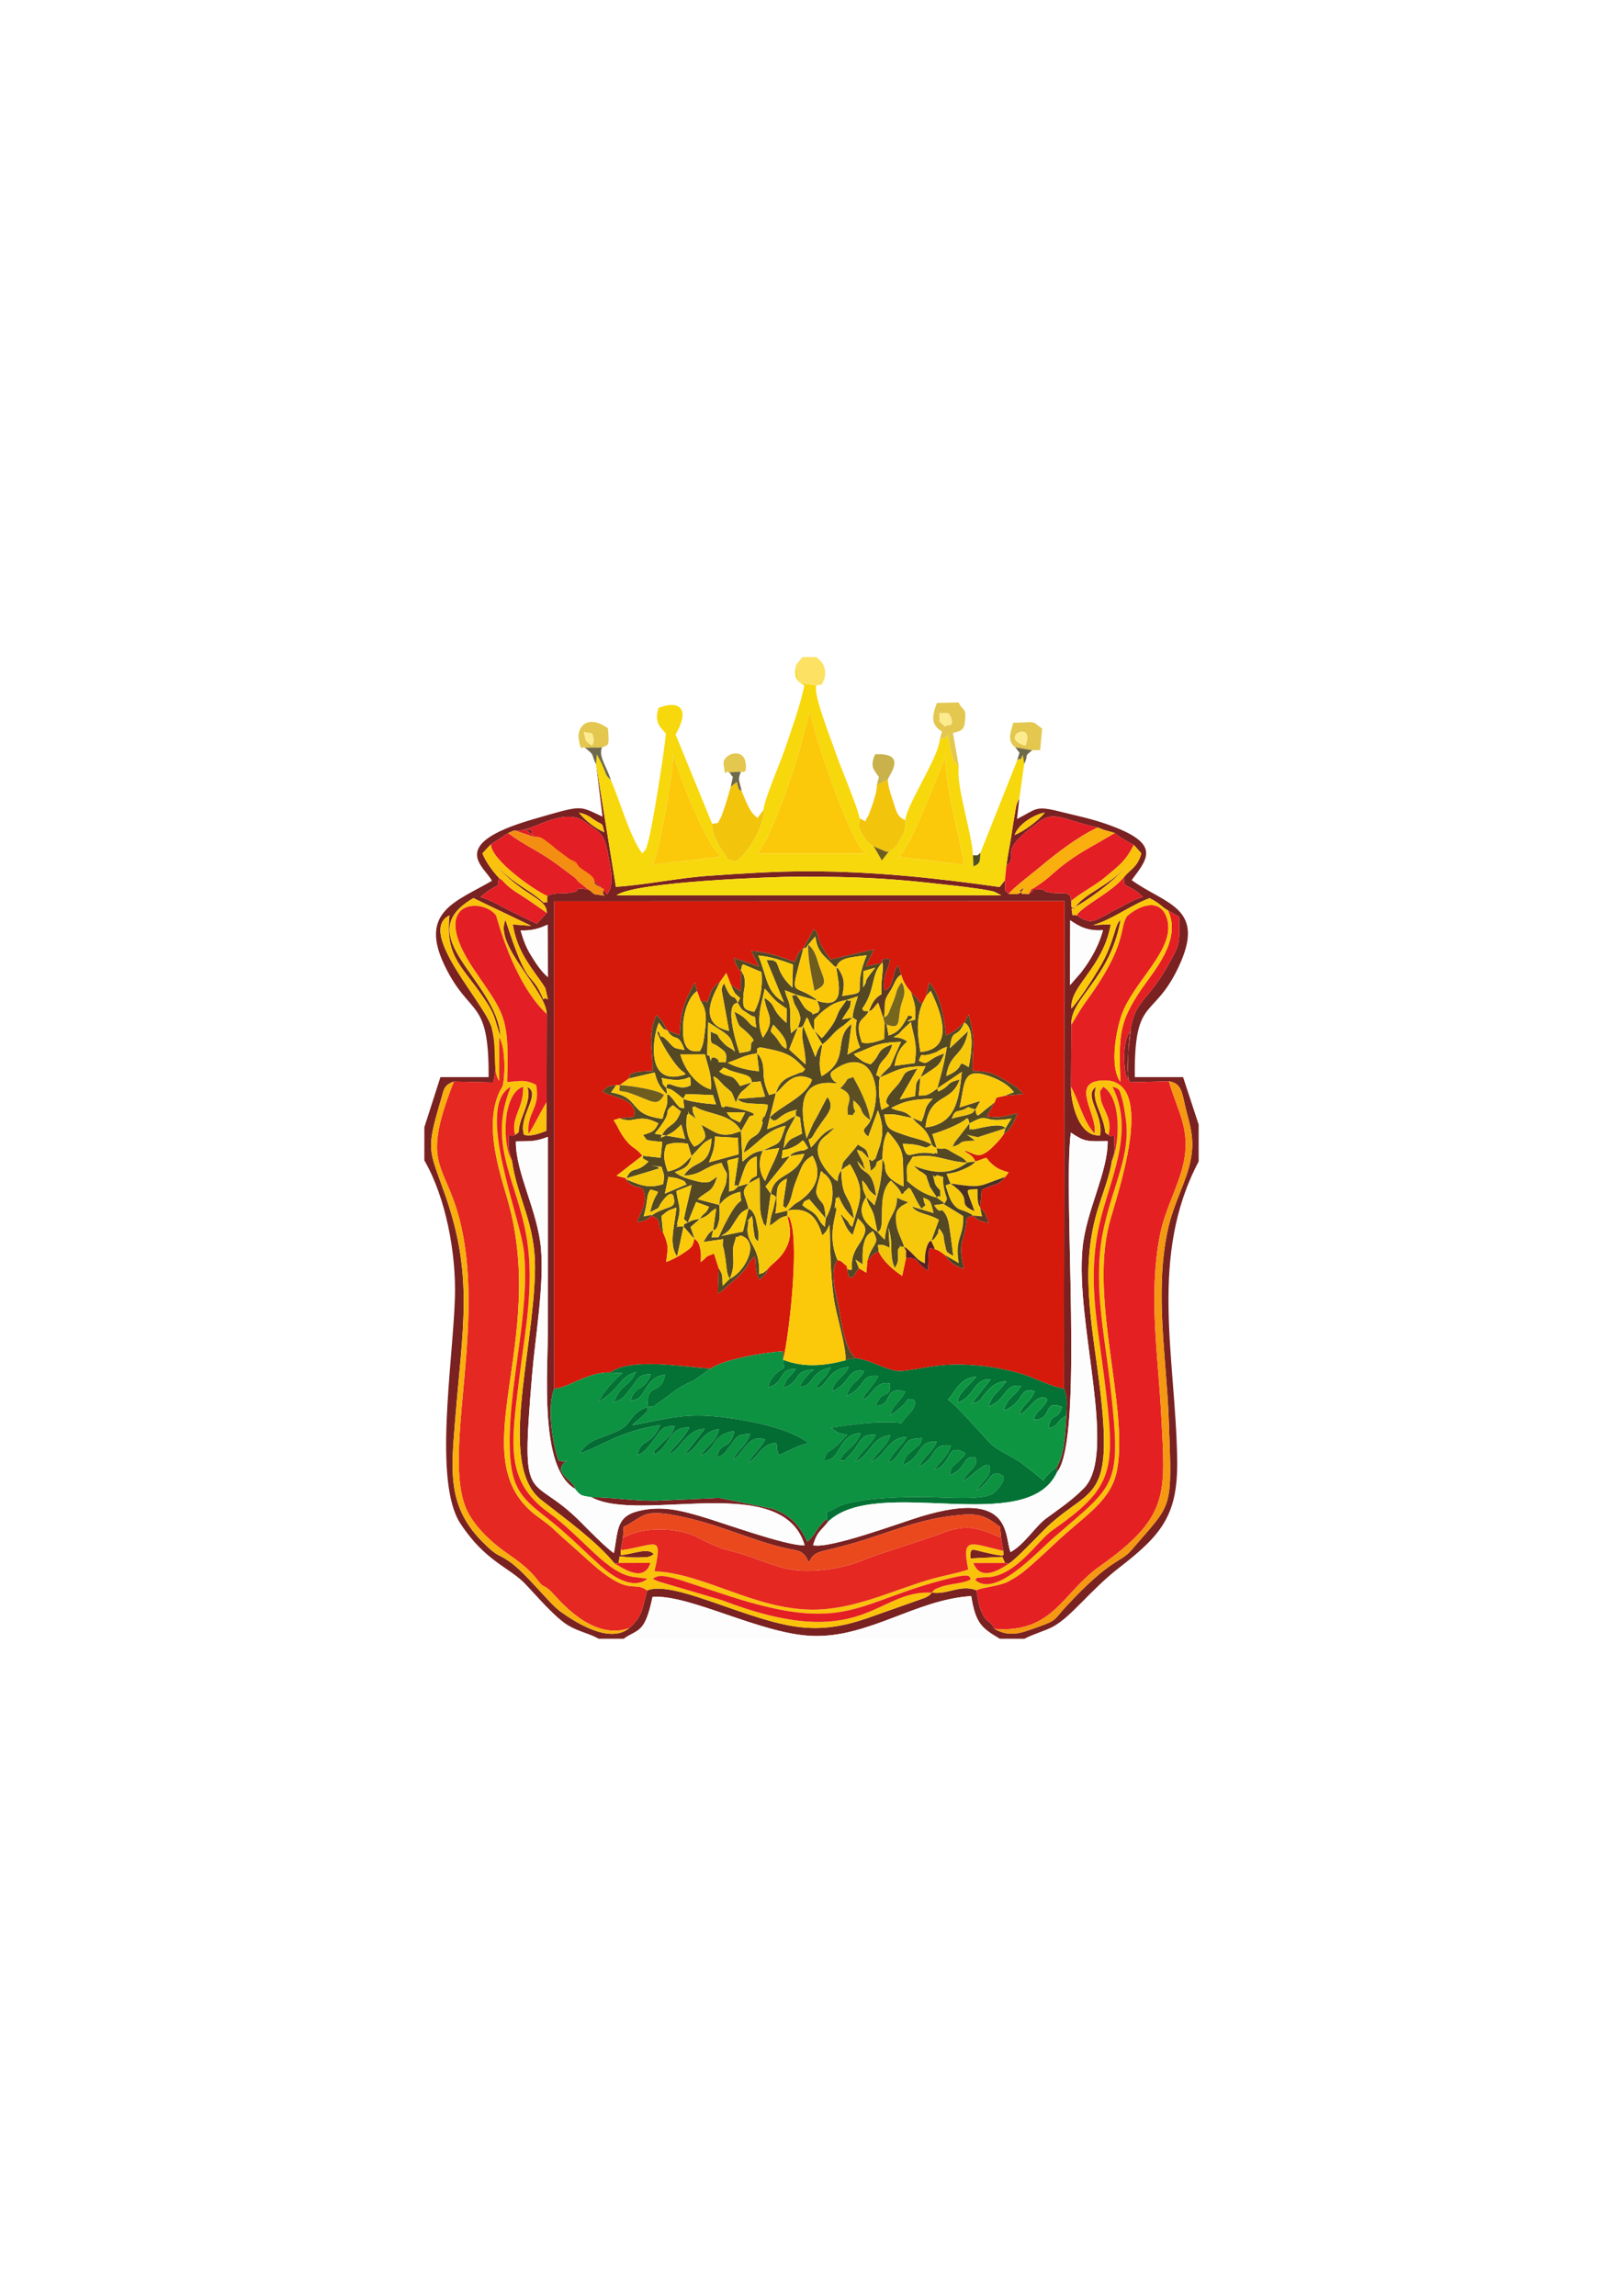<?xml version="1.0" encoding="UTF-8"?>
<!DOCTYPE svg PUBLIC "-//W3C//DTD SVG 1.1//EN" "http://www.w3.org/Graphics/SVG/1.1/DTD/svg11.dtd">
<!-- Creator: CorelDRAW X5 -->
<svg xmlns="http://www.w3.org/2000/svg" xml:space="preserve" width="210mm" height="297mm" style="shape-rendering:geometricPrecision; text-rendering:geometricPrecision; image-rendering:optimizeQuality; fill-rule:evenodd; clip-rule:evenodd"
viewBox="0 0 210 297"
 xmlns:xlink="http://www.w3.org/1999/xlink">
 <defs>
  <style type="text/css">
   <![CDATA[
    .fil18 {fill:#036C33}
    .fil8 {fill:#037234}
    .fil2 {fill:#0C9241}
    .fil13 {fill:#0E9542}
    .fil30 {fill:#493124}
    .fil22 {fill:#4B4224}
    .fil34 {fill:#4F4F24}
    .fil5 {fill:#544923}
    .fil31 {fill:#582122}
    .fil27 {fill:#5C3923}
    .fil25 {fill:#5C5022}
    .fil29 {fill:#6E5D1E}
    .fil32 {fill:#6F694B}
    .fil28 {fill:#77661E}
    .fil1 {fill:#792221}
    .fil26 {fill:#C9B14B}
    .fil0 {fill:#D51A0C}
    .fil10 {fill:#E31E24}
    .fil21 {fill:#E3C74F}
    .fil3 {fill:#E52023}
    .fil4 {fill:#E52822}
    .fil11 {fill:#EA491D}
    .fil19 {fill:#F2C40C}
    .fil20 {fill:#F48E13}
    .fil16 {fill:#F59812}
    .fil14 {fill:#F6C80B}
    .fil15 {fill:#F6DE0E}
    .fil6 {fill:#F7D80C}
    .fil17 {fill:#F9AF0E}
    .fil24 {fill:#FACD0A}
    .fil7 {fill:#FBC20C}
    .fil12 {fill:#FBC90A}
    .fil23 {fill:#FDE163}
    .fil33 {fill:#FDEB8F}
    .fil9 {fill:#FDFDFD}
   ]]>
  </style>
 </defs>
 <g id="Layer_x0020_1">
  <g id="_195422208">
   <path id="_356131408" class="fil0" d="M71.702 179.675c1.998,-0.18 4.387,-2.224 7.246,-2.11 2.664,-1.977 9.527,-0.717 12.998,-0.507 1.714,-1.206 6.856,-2.09 9.365,-2.244l0.022 1.093c0.736,-2.946 2.041,-14.277 1.028,-17.77 -0.24,-0.828 -0.168,-0.524 -0.493,-0.857 0.366,1.472 0.621,2.658 -0.152,4.16 -0.783,1.52 -1.71,1.89 -2.376,2.722 -0.379,0.868 0.103,0.281 -1.041,1.394 -0.623,-0.694 -0.503,-2.373 -0.624,-3.061 -1.553,1.482 -0.068,0.888 -3.267,3.628 -0.894,0.766 -0.642,0.764 -1.519,1.191l0.11 -3.237 -0.613 -1.909c-1.387,0.52 -0.592,0.225 -1.715,1.1 0.019,-0.688 0.08,-1.024 -0.065,-1.722 -0.178,-0.856 -0.357,-0.964 -0.765,-1.333 -0.193,1.063 -0.357,1.173 -1.291,1.812 -0.759,0.519 -1.584,0.96 -2.353,1.228 0.287,-2.125 0.269,-2.201 -0.404,-3.83 -1.034,-1.012 0.242,-1.359 -1.483,-2.176l0.081 -0.113c-0.754,0.74 -0.831,0.748 -1.925,0.993 0.276,-1.038 1.06,-2.166 0.964,-3.271 -0.186,-2.152 -1.127,-0.507 -2.468,-2.318l0.09 -0.106 -1.285 -0.326 3.343 -2.598c-0.791,-1.049 -1.23,-0.861 -2.144,-2.024 -0.84,-1.068 -0.922,-1.643 -1.573,-2.573l0.774 -0.239 1.869 -0.199c0.597,-2.397 -2.873,-2.452 -4.075,-3.27 0.801,-0.801 0.584,-0.597 1.778,-0.823l0.463 -0.009 1.167 -0.845c0.193,-0.256 -0.49,-0.952 3.072,-0.972 0.093,-2.658 -0.711,-4.379 0.473,-7.229 0.881,0.649 0.847,1.031 1.431,1.98l1.587 0.607c0.127,-3.249 0.707,-4.475 1.962,-6.81l0.295 1.115 0.459 1.277c0.75,0.204 0.512,-0.245 0.858,0.233 0.407,-1.231 0.423,-1.61 1.222,-2.38l0.456 -0.357 0.792 -1.115 0.577 1.486 0.495 0.367c0.061,0.04 0.191,0.13 0.259,0.173l0.54 0.324 0.018 -2.668c-0.304,-0.287 -0.028,0.367 -0.513,-0.588 -0.504,-0.991 -0.005,0.12 -0.381,-1.048l3.242 1.117 -0.99 -2.006c2.196,0.13 3.909,0.795 5.596,1.415 0.471,-1.154 0.474,-1.268 1.127,-1.752l1.362 -2.514c1.081,1.23 -0.227,0.741 2.159,3.949l5.593 -1.303c-0.539,1.251 -0.637,1.138 -1.006,2.203l2.101 -0.481c0.39,-0.396 -1.041,-0.267 1.003,-0.573 -0.137,1.718 -0.921,1.558 -0.753,4.174 0.418,-0.274 0.639,0.001 1.126,-1.571 0.342,-1.105 0.058,-0.879 0.709,-1.697l0.37 1.226c0.292,1.037 0.712,1.575 1.262,2.227 0.075,0.063 0.169,0.077 0.204,0.212 0.042,0.162 0.336,0.352 0.408,0.427 0.792,0.838 -0.269,-0.032 0.842,0.885l0.519 -1.009 0.368 -1.769c1.433,1.538 1.974,4.622 2.179,6.873 1.725,-0.762 1.599,-1.124 2.387,-1.656l0.556 -1.057c1.004,3.821 0.42,4.07 0.517,7.296 2.562,0.088 2.881,0.441 5.016,1.704 0.14,0.083 0.567,0.331 0.681,0.422l0.424 0.394c0.064,0.064 0.15,0.179 0.201,0.233 0.052,0.056 0.141,0.156 0.197,0.245l-2.428 0.235c-1.383,0.327 -0.865,0.036 -1.288,0.89l-0.96 1.754c2.105,0.303 2.053,-0.057 3.991,-0.372 -0.57,1.265 -0.792,1.948 -1.835,2.695 -0.301,0.53 -1.36,1.66 -1.95,2.116 -1.354,1.046 -1.717,0.439 -3.254,-0.105 0.071,0.07 0.198,0.052 0.237,0.182 0.074,0.251 0.915,0.339 1.311,1.335 2.211,-0.716 0.815,-0.656 2.531,0.631 0.499,0.374 1.054,0.56 1.776,0.768l-0.438 0.597c-1.026,1.271 -1.438,0.784 -3.046,1.692l-0.2 2.246c0.832,0.825 0.66,0.829 1.11,2.036 -1.171,-0.39 -1.092,-0.12 -2.058,-0.981l-0.786 0.284c-0.243,3.448 -1.262,2.645 -0.36,6.628 -0.779,-0.289 -1.41,-0.565 -2.055,-1.273l-0.342 -0.487c-0.099,-0.064 -0.439,-0.338 -0.522,-0.389 -0.614,-0.376 -0.278,-0.219 -0.836,-0.416 -0.931,-0.166 -0.771,-0.689 -0.892,2.801 -1.908,-1.226 -0.843,-1.618 -2.845,-1.691l-0.5 2.344c-1.096,-0.712 -2.443,-1.868 -3.035,-3.137 -1,0.467 -0.292,-0.011 -1.46,1.144l-0.148 1.578 -0.94 -0.565c-0.446,0.476 -0.646,1.03 -0.714,1.067 -0.855,0.463 -0.669,-0.613 -0.795,-0.987 -0.301,-0.662 0.496,0.137 -0.502,-0.732 -0.489,-0.425 -0.323,-0.282 -0.765,-0.403 -1.144,1.368 -0.094,4.729 0.225,6.573 0.357,2.062 0.771,4.88 2.112,6.123 2.176,0.234 4.273,1.851 6.118,1.641 2.861,-0.325 4.375,-0.894 7.575,-0.822 2.591,0.059 4.925,0.421 7.255,1.053 2.226,0.603 4.146,1.773 6.003,2.056l0.073 -63.082 -66.037 0.027 0.005 63.087z"/>
   <path id="_193305944" class="fil1" d="M74.393 192.599c0.055,-1.016 -3.338,-2.135 -0.928,-3.715 -0.384,0.2 -0.538,0.234 -1.203,0.066 -0.786,-2.34 -1.502,-6.88 -0.56,-9.274l-0.005 -63.087 66.037 -0.027 -0.073 63.082c0.499,1.29 0.363,1.819 0.311,3.51 -0.178,2.398 -0.181,4.759 -1.219,6.624l0.021 0.671c3.506,-4.354 0.718,-35.78 1.78,-43.93 1.819,1.206 2.048,1.151 4.767,1.102 0.025,4.072 -2.767,8.961 -3.251,13.801 -0.977,9.774 4.604,26.653 0.151,31.126 -1.613,1.621 -3.151,2.623 -4.902,3.917 -1.352,0.999 -2.786,3.353 -4.567,4.325 -0.842,-2.119 0.314,-8.194 -11.555,-4.619 -2.745,0.827 -11.731,4.204 -13.995,3.736 0.528,-1.824 1.038,-1.873 1.965,-3.069l-0.201 -0.333c-1.511,1.331 -1.259,1.863 -2.495,2.914 -1.068,-2.127 -2.057,-3.315 -4.473,-4.235l-6.928 -1.407 -8.18 0.371c-3.032,0.028 -5.735,-0.474 -8.351,-0.449 6.389,3.44 24.721,-3.435 27.578,6.22 -2.412,0.081 -10.691,-2.963 -13.581,-3.8 -2.457,-0.711 -4.749,-1.291 -7.461,-0.75 -3.333,0.665 -3.062,2.296 -3.639,5.545 -0.794,-0.455 -3.426,-3.12 -4.226,-3.933 -6.73,-6.848 -7.868,-1.163 -6.367,-19.09 0.418,-4.995 1.551,-11.405 1.162,-16.269 -0.394,-4.934 -3.319,-9.947 -3.253,-13.961 1.935,-0.057 2.354,0.086 4.145,-0.592 0.009,8.121 -0.002,16.242 -0.002,24.364 0,6.215 -1.159,18.405 3.495,21.168zm64.059 -65.159l0.024 -8.388c1.12,0.787 2.272,1.426 4.238,1.281 -0.403,1.497 -1.044,2.763 -1.715,3.856 -0.387,0.63 -0.68,1.029 -1.153,1.655l-1.393 1.596zm-71.094 -7.074c1.487,0.058 2.46,-0.266 3.492,-0.747l0.054 6.789c-0.862,-0.713 -1.49,-1.682 -2.128,-2.701 -0.704,-1.125 -1.006,-1.959 -1.418,-3.34zm3.385 10.828l-0.022 11.394 -0.04 3.71c-1.022,0.373 -1.908,0.747 -2.879,0.511 -0.8,-2.433 2.344,-5.338 0.41,-6.184 0.403,0.836 0.011,2.106 -0.374,3.134 -0.23,0.613 -0.345,0.867 -0.541,1.541 -0.415,1.433 0.185,0.91 -0.644,1.508 -0.927,0.594 -0.842,-1.269 -0.828,1.682 0.001,0.279 0.318,1.246 0.41,1.641 0.706,4.986 3.105,8.113 2.985,14.252 -0.21,10.782 -4.808,25.262 0.818,29.663 3.191,2.497 7.075,5.292 9.482,8.217l0.524 -0.067 0.13 -0.852c0.882,0.098 1.51,0.151 2.271,0.143 1.524,-0.018 1.556,-0.043 2.144,-0.423 -0.726,-0.947 -2.712,0.017 -4.284,0.107l0.003 -0.63 0.296 -1.596 0.093 -1.414c2.567,-1.334 2.479,-2.223 6.227,-1.571 5.887,1.024 10.233,3.376 15.046,4.391 1.346,0.284 2.013,0.198 2.676,1.766 0.948,-1.7 0.993,-1.075 6.069,-2.57 4.31,-1.269 7.791,-2.87 12.425,-3.447 3.425,-0.426 4.167,-0.156 6.268,1.436l0.121 1.409 0.289 1.684c-0.089,0.599 0.713,0.905 -2.642,0.134 -1.359,-0.312 -1.702,-0.675 -1.588,0.847l4.106 -0.201 0.338 0.785 0.511 0.078c0.821,-0.483 3.271,-3.062 4.336,-4.142 5.887,-5.971 9.164,-3.156 7.551,-17.611 -0.941,-8.432 -2.765,-15.558 -0.558,-23.497 0.51,-1.833 1.841,-5.244 1.967,-6.753 0.152,-0.568 0.402,-1.184 0.376,-1.792 -0.133,-3.112 0.08,-0.849 -0.776,-1.651 -0.855,-0.574 0.028,0.128 -1.124,-2.889 -0.438,-1.146 -0.915,-2.129 -0.485,-3.345 -1.743,1.114 0.965,3.525 0.516,6.283 -2.92,0.244 -3.829,-4.635 -3.77,-6.268l0.049 -8.061c-0.17,-3.403 4.97,-5.834 6.368,-13.51 -0.769,0.367 -0.727,2.782 -2.683,6.068 -0.912,1.533 -2.536,4.093 -3.683,5.376 -0.214,-2.983 4.072,-5.208 5.098,-10.906l-2.296 0.097c2.432,-0.667 4.785,-2.536 7.314,-3.476 1.321,0.637 1.532,1.119 2.38,1.582l1.448 0.83c0.051,3.578 0.094,3.471 -1.244,5.917 -3.79,6.928 -5.408,3.736 -5.408,15.159 -0.366,-0.296 -0.967,-4.776 0.375,-6.35 -0.122,1.758 -0.788,5.17 -0.106,6.678l5.047 -0.133c1.849,0.309 1.655,1.609 2.383,4.3 0.528,1.949 0.873,3.44 0.488,5.633 -0.543,3.092 -2.243,5.676 -3.031,9.413 -1.68,7.961 -0.159,16.327 0.139,24.222 0.464,12.267 0.566,10.771 -4.801,17.068 -1.49,1.748 -2.551,0.914 -8.502,7.344 -1.607,1.736 -1.083,1.726 -3.683,2.646 -2.014,0.713 -3.503,1.373 -5.533,0.229 -0.67,-1.319 -0.905,-0.585 -1.623,-2.054 -0.452,-0.925 -0.524,-1.884 -0.726,-2.952 -2.094,-0.813 -3.668,0.601 -5.798,0.302 -0.226,0.267 -0.063,0.245 -0.829,0.655l-7.551 2.671c-3.206,1.084 -6.197,1.65 -9.992,0.942 -6.645,-1.24 -15.248,-5.874 -18.438,-4.546 -0.722,2.66 -0.591,3.266 -2.315,4.872 -2.521,2.062 -6.845,-0.663 -8.906,-2.141 -1.502,-1.077 -4.427,-4.96 -6.608,-6.476 -1.646,-1.144 -1.435,-0.448 -3.616,-2.678 -4.478,-4.577 -3.908,-9.283 -3.396,-15.669 0.958,-11.943 2.401,-18.495 -1.276,-29.016 -2.115,-6.051 -2.582,-5.638 -0.513,-12.555 0.3,-1.002 0.278,-1.735 1.618,-2.168l5.082 0.115c0.588,-2.154 0.293,-4.638 -0.123,-6.804 -0.38,-2.889 -9.979,-12.625 -5.527,-14.806 -0.608,5.609 1.848,6.625 4.895,11.379 1.154,1.801 1.004,2.46 1.712,4.274 -0.477,-7.356 -11.943,-13.049 -3.51,-17.89l7.479 3.584 -2.383 -0.175c0.53,3.092 1.782,4.787 3.55,7.245 0.136,0.189 0.642,0.909 0.683,1.085 0.573,2.465 0.157,0.697 -0.269,1.374 -1.729,-4.13 -1.819,-0.649 -4.905,-10.296 -1.566,3.241 5.306,9.168 5.333,12.191zm32.14 -17.777c5.492,0 9.526,0.043 15.16,0.574 1.246,0.117 9.44,0.941 10.652,1.389l0.865 0.442 -49.77 -0.004c2.356,-1.794 20.925,-2.401 23.094,-2.401zm-33.868 -5.167c1,-0.082 1.127,0.174 2.006,0.808 0.063,0.045 0.149,0.103 0.21,0.15l0.95 0.804c0.06,0.044 0.152,0.095 0.213,0.139l1.208 0.909c0.063,0.043 0.158,0.087 0.222,0.13 2.336,1.547 -0.991,-0.992 0.671,0.418 0.502,0.426 0.103,0.372 1.08,0.996 2.698,1.724 -0.037,1.24 2.613,2.42 -0.713,0.949 1.109,0.989 -1.292,0.649 -0.905,-0.665 -0.075,-0.422 -0.96,-0.611 -1.553,-0.332 -1.038,0.153 -1.492,0.285 -1.468,0.428 -2.502,-0.036 -3.621,0.573 -0.054,1.559 0.086,0.459 -0.437,0.87 -2.115,-1.902 -3.876,-2.314 -6.615,-5.254 4.1,4.649 6.937,4.521 6.986,6.562l-1.309 1.394 -3.489 -1.685c-1.095,-0.553 -2.593,-1.446 -3.802,-1.765l0.8 -0.639c1.897,-1.291 1.324,-0.363 1.587,-1.859 -0.7,-0.702 -1.727,-2.097 -2.117,-3.144 0.464,-0.509 0.693,-0.774 1.086,-1.162l2.234 -1.465 0.8 -0.351c1.97,0.527 6.268,-3.309 9.233,-1.027 1.564,1.204 2.332,1.269 2.782,3.594 0.426,2.204 1.011,4.47 -0.017,5.701 -0.793,-1.185 -4.041,-3.55 -5.297,-4.54 -1.1,-0.868 -5.101,-3.548 -5.29,-3.923 1.643,0.428 0.456,-0.146 1.058,1.022zm62.267 -0.23c0.52,-1.485 2.638,-2.684 3.906,-2.901 -0.8,1.03 -2.792,2.476 -3.906,2.901zm-53.082 -0.349c-1.09,-0.469 -2.59,-1.597 -3.286,-2.553 1.014,0.277 1.171,0.387 1.978,0.946 1.173,0.813 0.94,0.137 1.308,1.607zm-23.294 38.164l0 4.276c2.786,4.829 4.135,12.034 3.954,17.794 -0.267,8.502 -2.806,23.821 0.714,29.191 3.217,4.908 6.338,5.66 8.409,7.825 1.453,1.518 3.823,4.339 5.574,5.373 1.348,0.796 2.646,0.992 3.914,1.708l3.235 0c1.843,-1.307 2.726,-0.593 3.728,-5.419 4.74,-0.358 13.908,4.757 20.566,5.047 7.323,0.319 13.508,-4.718 20.664,-5.147 0.58,3.499 1.28,4.093 3.682,5.519l3.21 0c1.104,-0.606 2.688,-1.024 3.682,-1.562 2.429,-1.314 4.861,-4.77 8.585,-7.644 5.614,-4.333 7.614,-6.902 7.493,-14.077 -0.224,-13.241 -3.686,-26.211 2.779,-38.465l0 -4.771 -2.014 -6.138 -6.249 0.002c-0.107,-10.672 2.377,-7.287 5.667,-14.261 3.646,-7.726 -1.703,-8.065 -6.074,-11.227 2.189,-2.923 3.865,-4.801 -3.393,-7.3 -1.999,-0.688 -3.759,-1.033 -5.831,-1.554 -3.338,-0.84 -3.018,-0.339 -5.609,0.944l0.296 -2.632c-0.465,0.771 -0.444,1.26 -0.628,2.275 -0.133,0.734 -0.238,1.413 -0.34,2.125 -0.22,1.535 -0.516,2.742 -0.712,4.346 1.927,-1.847 -1.639,-1.455 4.267,-5.773 1.976,-1.444 3.032,-0.238 7.569,0.759l0.78 0.311 1.418 0.4c0.523,0.494 2.05,1.359 2.466,1.545 0.373,0.422 0.569,0.626 0.966,1.097 -0.472,1.737 -1.352,2.006 -2.257,3.071 0.029,1.582 0.184,0.67 1.94,2.086l0.516 0.485c-0.938,0.236 -1.272,0.471 -2.19,0.938 -4.508,2.293 -4.163,2.759 -6.347,1.452 -0.769,-0.292 -0.431,0.562 -0.689,-0.822 2.582,-1.416 6.043,-4.014 7.918,-6.444 -2.773,3.546 -6.307,4.243 -7.601,6.432 -0.591,-0.536 -0.22,-0.002 -0.379,-1 0.008,-1.563 -1.167,-0.82 -2.78,-1.154 -1.462,-0.303 -0.219,-0.45 -1.493,-0.374 -1.547,0.092 0.09,-0.247 -1.241,0.616 -1.241,-0.245 -0.466,0.298 -1.126,-0.474l0.569 -0.383c-0.53,0.909 -0.648,0.865 -1.992,0.811 -0.718,-0.779 -0.348,0.042 -0.491,-1.765l-0.692 0.873c-8.089,-1.146 -16.305,-2.027 -24.694,-2.033 -4.399,-0.003 -8.589,0.278 -12.946,0.585 -4.112,0.29 -8.064,1.166 -12.009,1.425l-2.553 -15.814 0.823 6.732c-3.148,-1.429 -2.4,-1.576 -9.092,0.374 -11.244,3.278 -6.061,6.162 -5.222,7.928 -4.529,2.678 -9.552,3.936 -6.071,11.056 3.266,6.681 5.71,3.991 5.647,14.341l-6.234 0.004 -2.084 6.487z"/>
   <path id="_195419840" class="fil2" d="M83.826 182.014c-0.181,1.244 0.208,0.105 -0.457,0.955 -0.006,0.007 -0.479,0.436 -0.558,0.506 -0.53,0.465 -0.494,0.353 -0.988,0.902 4.702,-0.864 6.903,-1.71 12.217,-0.972 3.041,0.422 7.236,1.191 9.978,2.85l0.628 0.451c-1.575,0.273 -2.454,0.982 -3.879,1.534 -0.051,-0.086 -0.081,-0.22 -0.1,-0.283 -0.018,-0.059 -0.069,-0.2 -0.089,-0.269 -0.2,-0.713 0.09,-0.547 -0.196,-1.028 -1.698,0.065 -2.313,1.736 -3.528,2.605 0.32,-0.938 1.537,-1.788 2.151,-3.05 -2.207,-0.682 -2.627,1.487 -4.052,2.619 0.057,-0.934 1.523,-1.593 2.117,-3.342 -1.813,0.056 -1.721,0.424 -2.595,1.537 -0.627,0.798 -0.735,1.147 -1.694,1.508 0.375,-2.208 1.685,-0.736 2.229,-3.398 -2.946,0.346 -2.368,2.462 -4.366,3.146 0.848,-1.285 2.091,-1.81 2.38,-3.389 -2.366,0.2 -2.891,2.875 -4.402,3.227l2.559 -3.256c-2.274,-0.141 -3.351,2.984 -4.586,3.225 0.429,-0.912 1.673,-1.62 2.6,-3.433 -2.902,-0.017 -2.352,2.364 -4.574,3.525 0.093,-0.856 -0.009,-0.355 0.519,-0.989 0.009,-0.011 0.758,-0.737 0.886,-0.869 0.712,-0.735 0.933,-0.844 1.275,-1.812 -1.693,-0.113 -1.804,0.57 -2.738,1.756 -0.709,0.9 -1.027,1.533 -2.062,1.985 0.296,-2.132 1.738,-1.117 2.923,-3.905 -5.569,0.857 -7.933,2.98 -10.408,3.643 1.302,-1.887 2.146,-1.637 4.927,-2.888 1.924,-0.866 1.459,-2.333 3.883,-3.092zm8.12 -4.956l-2.137 1.5c-2.495,1.079 -2.979,1.871 -4.507,2.853 -1.149,0.738 -0.152,0.458 -1.476,0.603 -0.234,-3.402 1.664,-1.255 2.228,-4.18 -2.885,0.349 -2.342,3.45 -4.473,3.317 0.636,-2.038 1.76,-1.046 2.639,-3.404 -1.673,0.09 -1.655,0.639 -2.537,1.769 -1.249,1.6 -1.122,1.45 -2.266,1.903 0.942,-2.463 1.924,-1.889 2.871,-3.921 -2.198,0.591 -2.038,2.246 -4.857,3.865 0.588,-1.267 1.985,-2.794 3.09,-3.721l-1.572 -0.076c-2.859,-0.114 -5.248,1.93 -7.246,2.11 -0.941,2.394 -0.226,6.935 0.56,9.274 0.665,0.167 0.819,0.133 1.203,-0.066 -2.411,1.58 0.983,2.699 0.928,3.715 0.747,0.964 0.845,0.862 2.148,1.098 2.616,-0.025 5.318,0.478 8.351,0.449l8.18 -0.371 6.928 1.407c2.416,0.921 3.405,2.108 4.473,4.235 1.236,-1.051 0.984,-1.583 2.495,-2.914 0.157,-1.512 -0.418,-0.458 1.049,-1.367 2.187,-1.356 8.569,-1.479 11.095,-1.478 3.265,0.001 8.37,0.569 9.604,-0.622 0.684,-0.66 1.157,-1.305 1.172,-2.006 -1.736,-1.339 -1.61,0.723 -3.551,1.819 0.803,-1.302 1.588,-1.678 1.723,-2.483 0.418,-2.486 -2.83,1.118 -3.372,1.244 0.204,-1.195 2.1,-1.833 1.519,-3.044 -1.668,-0.438 -1.103,1.543 -3.341,2.269 0.379,-1.396 0.121,-0.744 0.97,-1.62 0.421,-0.434 0.151,-0.091 0.561,-0.532 0.569,-0.611 0.015,0.205 0.52,-0.671 -2.593,-1.537 -1.528,1.331 -4.041,2.17 0.818,-1.297 1.754,-1.713 2.155,-3.175 -2.662,-0.328 -1.728,1.623 -4.079,2.735 0.588,-1.409 1.552,-1.64 2.269,-3.226 -2.639,-0.227 -1.68,1.938 -4.41,3.017 0.457,-1.32 0.334,-1.053 1.242,-1.869 1.355,-1.218 0.82,-0.455 1.276,-1.633 -1.947,0.117 -1.731,0.258 -2.723,1.596 -0.554,0.747 -0.768,1.203 -1.57,1.579 0.049,-0.866 1.737,-2.25 2.258,-3.291 -2.278,-0.059 -2.689,2.438 -4.586,3.209 0.876,-1.416 2.088,-1.994 2.488,-3.454 -2.454,0.232 -2.525,2.566 -4.551,3.454 0.866,-1.451 1.932,-2.099 2.695,-3.488 -2.149,-0.277 -1.924,1.143 -3.468,2.678 -0.75,0.746 -0.207,0.569 -1.216,0.664 0.345,-1.193 1.977,-1.655 2.728,-3.593 -3.001,0.146 -2.586,3.739 -4.755,3.528 0.411,-1.315 0.364,-0.844 1.43,-1.725 0.785,-0.649 0.875,-0.921 1.554,-1.561 -0.049,-0.013 -1.018,-0.214 -1.123,-0.259l-0.668 -0.414c-0.082,-0.19 -0.247,-0.154 -0.35,-0.255 2.857,-0.425 6.257,-0.935 9.171,-0.597 0.738,-1.031 1.486,-1.577 1.668,-2.193 0.253,-0.857 0.151,-0.304 -0.065,-0.816 -1.357,-0.164 -0.289,-0.254 -1.605,0.903 -0.585,0.515 -0.899,0.739 -1.464,1.132 0.46,-1.618 1.086,-1.445 1.97,-3.093 -2.954,-0.81 -1.528,1.88 -3.816,1.824 0.783,-2.329 1.965,-0.674 1.806,-2.89 -2.001,-0.404 -2.376,1.903 -3.503,2.083 0.231,-0.862 1.371,-1.717 2.026,-3.044 -2.438,-0.271 -1.536,1.447 -4.127,2.597 0.617,-1.995 1.551,-1.705 2.298,-3.244 -2.209,-0.451 -1.795,1.659 -4.102,2.608 0.009,-1.272 1.606,-1.913 2.083,-3.117 -2.748,0.203 -2.72,2.525 -4.175,2.789 0.309,-1.155 0.907,-0.811 1.867,-2.721 -2.837,0.519 -2.198,2.611 -4.05,2.434 0.477,-0.886 1.079,-1.557 1.846,-2.154 -2.798,0.014 -1.508,1.557 -3.954,2.346 0.528,-1.607 1.031,-1.462 1.669,-2.469 -2.458,-0.024 -1.321,1.813 -3.624,2.401 0.269,-1.212 0.871,-1.771 2.078,-2.525l-0.135 -1.044 -0.022 -1.093c-2.509,0.154 -7.651,1.038 -9.365,2.244z"/>
   <path id="_356130904" class="fil3" d="M138.625 132.546l-0.049 8.061c1.042,1.881 1.534,4.415 3.058,6.051 0.423,-2.495 -3.328,-6.728 1.107,-6.887 7.223,-0.259 1.62,15.194 0.757,18.636 -2.489,9.926 2.505,23.632 1.045,31.699 -0.74,4.087 -4.136,5.879 -7.906,9.428 -1.043,0.982 -1.913,1.792 -2.945,2.709 -1.062,0.944 -1.828,1.602 -3.286,2.371 -1.049,0.554 -3.668,0.802 -4.061,1.113 0.202,1.068 0.275,2.027 0.726,2.952 0.718,1.469 0.953,0.735 1.623,2.054 7.613,0.549 8.717,-4.646 13.552,-8.069 9.145,-6.474 8.522,-9.34 8.012,-19.483 -0.387,-7.702 -1.7,-15.515 -0.178,-23.378 0.679,-3.507 2.484,-6.422 3.11,-9.594 0.83,-4.202 -0.866,-6.557 -1.956,-10.331l-5.047 0.133c-0.681,-1.509 -0.016,-4.921 0.106,-6.678 -1.342,1.574 -0.742,6.054 -0.375,6.35 0,-11.422 1.617,-8.23 5.408,-15.159 1.339,-2.447 1.295,-2.34 1.244,-5.917l-1.448 -0.83c1.832,3.845 -1.88,7.885 -3.468,10.229 -2.947,4.348 -2.875,6.035 -2.694,11.94 -1.424,-1.949 -0.547,-6.69 0.211,-8.759 1.558,-4.256 6.866,-8.354 5.885,-12.164 -0.745,-2.892 -3.423,-2.065 -5.197,-0.547 -1.136,1.594 0.14,3.567 -5.25,10.947 -0.746,1.022 -1.251,1.921 -1.984,3.124z"/>
   <path id="_357096024" class="fil4" d="M58.727 139.918c-4.722,11.988 -0.582,10.083 1.231,20.127 2.353,13.031 -2.495,28.017 0.298,34.98 0.888,2.215 3.276,4.472 5.145,5.769 1.74,1.207 3.061,2.186 4.148,3.609 0.92,1.204 0.694,0.457 1.723,1.454 0.838,0.812 5.22,6.509 10.151,4.765 1.724,-1.606 1.593,-2.211 2.315,-4.872 -1.84,-1.376 -2.125,1.053 -7.505,-3.785 -1.167,-1.049 -1.976,-1.794 -3.171,-2.84 -1.673,-1.463 -1.305,-1.346 -3.445,-2.894 -10.359,-7.497 1.593,-22.498 -4.06,-41.456 -1.197,-4.013 -2.885,-9.637 -0.815,-13.746 0.046,-0.091 0.206,-0.326 0.247,-0.41 0.343,-0.713 0.541,-5.107 -0.427,-6.481l0.038 5.658c-0.94,-1.035 -0.309,-4.865 -0.917,-6.567 0.417,2.165 0.711,4.65 0.123,6.804l-5.082 -0.115z"/>
   <path id="_358779232" class="fil5" d="M94.438 165.412c0.926,-2.213 0.061,-3.225 0.584,-4.641 0.467,-1.261 -0.333,-0.326 0.805,-0.938 2.696,0.823 0.433,4.824 -1.39,5.579zm2.41 -9.057l-0.717 2.969 -2.841 0.571c1.119,-0.644 1.143,-0.835 1.82,-1.893 0.604,-0.945 0.799,-1.252 1.737,-1.647zm9.986 1.27l-0.099 1.084c-0.816,-0.711 -0.669,-0.981 -1.204,-1.56 -0.528,-0.572 -0.916,-0.555 -1.705,-1.24 0.398,-0.76 0.011,-0.311 0.869,-0.787l2.14 2.503zm-14.544 1.468c0.073,-0.068 0.381,0.343 0.726,-1.086 0.165,-0.683 0.089,-1.473 0.074,-2.127 0.694,-0.921 1.512,-1.411 2.683,-1.701 0.185,2.316 0.377,-0.147 -1.539,3.33 -1.793,3.253 -0.703,2.397 -2.172,2.574l0.228 -0.99zm14.544 -1.468c-0.16,-2.613 -0.575,-1.648 -1.153,-3.092 -0.259,-0.647 0.395,-1.973 0.518,-3.014 0.093,0.07 0.241,0.04 0.288,0.196 0.045,0.149 0.213,0.138 0.271,0.193 0.734,0.702 0.972,1.237 0.957,2.581 -0.014,1.289 -0.425,2.367 -0.881,3.135zm-20.805 -3.213l0.451 -2.166c0.291,0.051 0.922,0.121 1.148,0.196 1.31,0.435 0.841,0.412 1.212,0.771l-2.811 1.199zm15.864 2.194l-1.562 0.381c0.457,-2.713 -0.388,-3.635 1.493,-4.53l-0.46 2.993c-0.015,0.985 -0.252,0.218 0.289,0.855 0.866,-1.083 0.725,-1.993 1.332,-3.493 0.796,-1.967 0.857,-2.567 2.146,-3.299 1.294,2.258 0.515,4.22 -1.505,5.737 -0.355,0.267 -0.424,0.253 -0.859,0.568l-0.873 0.789zm-5.019 -3.511l-1.383 0.404c0.855,-1.95 0.763,-3.425 2.41,-3.897l0.04 2.485c-0.963,0.484 -0.8,0.527 -1.068,1.009zm-1.383 0.404c-0.659,0.569 -0.342,0.443 -1.177,0.639 0.418,-4.992 -1.333,-3.609 1.233,-4.381 -0.771,5.513 -0.597,2.972 -0.056,3.742zm4.244 0.931l-0.678 -0.945 3.165 -3.935 1.856 -0.285c-1.218,3.272 -3.911,2.365 -4.343,5.166zm14.453 -4.491c0.012,-1.226 0.09,-2.637 0.689,-3.545 2.473,2.79 1.819,2.94 2.051,7.097 -0.529,-0.208 -1.499,-0.762 -1.904,-1.248 -0.818,-0.98 -0.221,-1.237 -0.836,-2.304zm-15.488 -1.09l2.127 -0.335c-0.524,1.687 -1.166,2.492 -1.824,4.281 -0.569,-0.839 -0.855,-1.837 -0.59,-3.152l0.287 -0.794zm-9.225 0.727c-0.805,0.731 -1.181,1.575 -3.085,1.976 -0.464,-1.365 -0.637,-2.145 -0.175,-3.436 0.892,-0.357 1.82,-0.301 2.789,-0.144l0.471 1.604zm2.252 0.793c0.489,-1.215 0.772,-1.8 0.766,-3.336l3.001 0.173 0.068 2.119 -3.836 1.044zm28.836 -2.317c0.253,0.389 0.342,0.301 0.643,0.471 0.138,1.376 0.068,0.324 -0.331,0.724 -3.205,-0.611 -3.403,1.404 -4.073,-1.274 3.23,0.032 2.594,0.972 3.762,0.079zm-18.34 1.498l-1.076 0.307c0.251,-1.793 -0.275,-0.606 1.586,-1.522 1.523,-0.749 0.832,-1.38 1.829,0.194 -0.872,0.546 -0.619,0.142 -1.535,0.479 -0.079,0.029 -0.187,0.058 -0.257,0.091 -0.525,0.243 -0.418,0.319 -0.547,0.451zm-9.133 6.332l-2.81 -0.739c1.359,-1.274 1.858,-0.749 2.527,-2.952l-0.527 0.396c-0.853,0.443 0.16,0.155 -0.785,0.35 -0.416,0.086 -0.988,-0.044 -1.376,-0.141 -0.969,-0.242 -2.097,-0.571 -2.804,-1.165 1.275,-0.47 1.866,-0.717 2.16,-2.054l1.017 -1.098c0.686,-0.728 0.553,-0.653 1.589,-1.213 -0.303,3.982 -2.151,2.565 -3.603,4.822 2.346,-0.09 2.486,-1.112 4.88,-1.656 0.696,1.718 0.753,0.823 0.639,2.223 -0.095,1.171 -0.987,1.809 -0.906,3.227zm9.863 -11.543l0.551 0.218 0.275 2.094c-1.629,0.858 -1.439,0.445 -2.372,1.872 0.201,-2.24 0.773,-2.536 1.546,-4.185zm15.07 0.273l0.523 0.58c0.049,0.043 0.147,0.112 0.201,0.159 0.796,0.69 1.353,1.153 1.815,2.702 -1.425,-0.743 -2.003,-0.686 -3.601,-1.254 -1.855,-0.659 -2.268,-0.679 -2.555,-2.627 1.559,-0.152 2.376,0.29 3.617,0.44zm-23.993 -0.711l2.381 0.023 -0.667 1.282c-1.158,-0.576 -1.113,-0.399 -1.714,-1.305zm-8.553 3.291c1.64,-0.631 1.751,-0.824 2.671,-1.709l0.513 1.844 -3.951 -0.663c2.76,-3.337 0.838,-2.467 2.356,-3.694l1.027 0.809c-0.828,2.245 -1.7,1.4 -2.616,3.414zm14.126 -2.639c0.975,1.182 0.876,-0.512 3.532,-0.984 -0.373,0.387 -0.079,0.273 -0.181,0.77 -1.833,0.952 -0.453,0.527 -3.697,1.751l0.347 -1.537zm-3.718 1.774l-1.205 0.382c-1.741,0.294 -2.177,-0.288 -3.925,-1.203l0.417 0.988c0.077,0.496 0.294,0.659 -0.564,1.373 -0.506,0.421 -0.43,0.255 -0.777,0.477 -0.429,-0.505 -0.708,-0.973 -0.88,-1.788 -0.197,-0.93 -0.14,-1.371 -0.074,-2.288 0.732,-0.538 -0.44,-0.57 0.63,0.044l0.539 0.424c-0.05,-0.105 -0.399,-0.829 -0.408,-0.954 -0.075,-1.022 -0.059,-0.251 0.194,-0.675 1.673,1.139 4.806,0.872 6.055,3.219zm30.324 -2.777c-0.069,0.063 -0.171,0.079 -0.201,0.193 -0.123,0.481 -1.841,0.643 -2.849,0.966 0.476,-1.46 0.85,-0.615 2.111,-1.489l0.939 0.33zm-8.185 1.062c-1.125,-1.14 -1.609,-0.69 -2.711,-1.281 2.003,-1.028 2.898,-1.072 5.365,-1.214 -1.271,1.374 -0.752,1.452 -1.445,2.973l-1.209 -0.478zm-29.623 -2.478l0.345 -0.599 3.494 0.13 0.405 1.188c-0.656,-0.002 -3.483,-0.29 -4.244,-0.718zm8.854 -2.12l1.141 -0.118 0.605 1.976 -3.617 0.298c0.859,0.776 1.806,0.511 3.936,0.722 -0.033,0.573 0.061,0.284 -0.143,0.877 -0.531,1.539 -0.071,0.057 -0.422,0.804 -0.465,0.99 0.152,0.03 -0.19,1.115 -0.634,2.01 -1.601,0.609 -2.342,3.442l0.632 -0.414c1.438,-1.099 2.525,-2.562 4.803,-3.084 -0.858,2.37 -0.517,2.083 -2.277,2.892l-0.682 0.326c-1.407,0.194 -1.817,0.78 -2.628,1.425l-0.187 -3.947 1.099 -1.925c0.002,-0.004 2.355,-0.228 -2.506,-1.206 -1.24,-0.249 -0.333,0.172 -1.094,0.014l-1.094 -3.931c0.495,0.042 1.014,0.814 1.395,1.171 0.147,0.137 0.547,0.466 0.563,0.48 0.608,0.586 0.34,0.217 0.709,1.065 0.022,0.051 0.064,0.163 0.083,0.21 0.02,0.048 0.073,0.175 0.089,0.215 0.017,0.041 0.047,0.153 0.092,0.218 0.564,-1.522 0.596,-1.171 1.679,-2.245l0.353 -0.38zm-11.028 0.745c0.776,0.291 0.317,-0.046 1.256,0.626l0.919 0.749 0.132 1.226c-0.722,-0.078 -0.506,-0.019 -1.044,-0.611 -0.128,-0.141 -0.406,-0.552 -0.473,-0.624 -0.767,-0.829 -0.344,-0.351 -0.721,-0.56l-0.068 -0.806zm13.377 3.795l0.791 -3.145 0.38 -0.326c0.933,-0.964 2.079,-2.575 4.245,-1.468 0.009,0.045 0.007,0.079 0.002,0.137 -0.005,0.061 -0.011,0.123 -0.02,0.141 -1.023,2.162 -4.039,3.204 -5.398,4.66zm-13.377 -3.795c-0.736,-0.843 -0.323,-0.164 -0.617,-1.311 4.177,0.982 3.571,-1.337 3.77,0.94 -1.729,0.977 -3.156,-1.018 -3.153,0.371zm35.038 0.056l3.186 -2.144c-0.391,3.872 -0.914,6.731 -4.71,7.184 0.522,-4.585 3.321,-2.992 4.429,-6.198 -1.925,0.445 -0.952,0.699 -2.76,1.546l-0.144 -0.388zm-24.01 -0.802l-1.493 0.482c-1.163,-1.857 -1.203,-0.823 -2.702,-1.871 0.845,-0.683 0.272,-0.531 0.858,-0.417 0.151,0.029 0.183,0.127 0.37,0.201 1.645,0.654 3.003,0.53 2.968,1.605zm16.593 -0.637c2.576,-1.043 2.539,-1.358 5.908,-1.463l-0.664 1.453c-0.659,0.754 -0.528,0.622 -0.685,2.428l-1.995 0.428 2.295 -3.983c-2.349,0.444 -1.317,0.804 -2.855,2.427 -2.903,3.064 0.77,1.769 -1.8,2.901 -0.35,-1.393 -0.421,-3.398 -0.205,-4.191zm-15.905 -3.111l0.272 2.313c-1.164,-0.07 -3.18,-0.517 -4.05,-1.11 1.409,-0.419 1.978,-0.942 3.777,-1.204zm-5.955 4.675c-1.856,-0.557 -3.386,-2.514 -3.959,-4.534l3.189 -0.007c0.39,1.688 0.901,2.561 0.771,4.541zm29.278 -0.125c-0.071,0.041 -0.159,0.115 -0.199,0.143 -0.04,0.028 -0.147,0.109 -0.198,0.142 -0.05,0.033 -0.138,0.108 -0.197,0.144l-0.429 0.262c-0.76,0.317 -0.363,0.168 -1.369,0.227l0.218 -2.367c0.077,-0.046 0.181,-0.11 0.229,-0.141l0.444 -0.283c1.771,-1.203 1.739,-1.045 2.423,-2.653 -2.366,0.701 -1.92,1.683 -3.299,0.924 0.544,-1.322 -0.003,-0.326 1.761,-0.926 1.175,-0.4 0.291,-0.127 0.978,-0.459 0.7,-0.339 -0.274,0.035 0.893,-0.401 -0.441,2.571 -0.669,3.236 -1.256,5.388zm-18.037 -7.862c0.545,-0.16 0.342,0.065 0.693,-0.264 -0.4,1.919 0.325,2.754 0.299,5.003l-2.107 -1.928 1.116 -2.81zm-2.833 8.456l-0.881 0.251c-1.282,-2.753 -0.232,-3.366 -1.247,-5.076l-0.325 -0.319c0.184,-1.129 -0.345,-0.27 0.355,-0.794 3.493,0.652 4.106,0.936 5.873,2.85 -0.635,0.694 0.024,0.135 -1.029,0.587 -1.134,0.488 -2.217,0.676 -2.747,2.499zm13.453 -2.032c-0.528,-0.614 -0.653,0.299 -0.191,-1.204 0.373,-1.212 1.248,-1.135 1.816,-3.08 -2.222,0.779 -1.313,1.156 -2.812,2.596 -0.469,-0.152 -0.578,-0.154 -1.019,-0.388l-0.956 -0.694c-0.047,-0.15 -0.161,-0.158 -0.237,-0.241 2.391,-0.84 2.727,-1.504 6.133,-1.581 -1.924,4.111 -0.813,2.489 -2.436,4.167 -0.036,0.037 -0.128,0.264 -0.153,0.206 -0.026,-0.059 -0.101,0.142 -0.144,0.218zm4.006 -7.16c0.435,2.236 0.865,2.844 0.503,5.308l-2.615 0.359c0.289,-1.589 0.723,-2.353 1.641,-3.139 -0.649,-0.561 -1.642,-0.549 -1.754,-0.586 0.859,-0.496 0.636,-0.393 1.2,-0.995l1.025 -0.947zm6.925 0.082c1.419,0.661 0.852,4.331 0.56,5.751 -1.833,-1.111 -0.098,0.029 -2.899,1.146 0.464,-3.123 2.207,-2.41 2.83,-5.819l-2.364 2.221c0.329,-2.838 0.846,-0.995 1.873,-3.299zm-24.718 0.261c1.272,1.39 1.825,2.039 1.675,3.118 -0.723,-0.41 -0.66,-0.564 -1.229,-1.353 -0.704,-0.977 -1.055,-0.613 -0.446,-1.765zm-13.715 0.748c0.969,1.602 1.385,0.09 2.233,2.535 -1.371,-0.3 -1.199,-0.1 -2.006,-0.981 -1.552,-1.696 -0.829,0.062 -1.249,-1.222 -0.059,-0.179 -0.21,-0.154 -0.317,-0.23 0.347,1.358 2.213,4.29 3.166,5.089 0.525,0.44 0.078,-0.089 0.533,0.487 -5.521,1.866 -4.101,-5.487 -3.447,-6.67 0.793,1.113 0.509,0.706 1.087,0.991zm5.288 -1.067c3.068,1.975 2.773,1.605 3.471,3.802 -0.804,-0.714 -0.814,-0.359 -1.7,-1.347 -0.978,-1.092 0.058,-0.593 -1.475,-1.24 0.08,2.066 -0.026,1.174 1.075,1.986 0.869,0.64 1.081,0.726 0.904,1.992 -1.663,-0.024 -0.448,-0.082 -1.247,-0.529 -1.066,-0.596 -0.424,1.281 -0.87,-0.309 -0.02,-0.072 -0.122,-0.05 -0.295,-0.089l0.137 -4.266zm3.83 -2.503c0.616,1.131 0.498,0.801 1.451,1.474 1.112,0.787 0.604,-0.48 0.932,1.71 -0.761,-0.243 -0.818,-0.549 -1.285,-1.006 -0.553,-0.541 -0.934,-0.716 -1.555,-1.044 0.749,2.487 0.506,1.518 1.863,2.901 1.078,1.099 0.419,0.815 0.351,1.151 -0.236,1.165 0.359,0.965 -1.521,1.298 -0.301,-0.779 -2.102,-6.461 -0.235,-6.485zm14.845 1.897l0.549 0.345c-0.337,1.345 0.003,2.486 0.42,3.528l-1.622 0.915 0.538 -3.97c-2.536,1.957 -0.06,4.606 -3.902,6.779 -0.453,-1.938 -0.14,-2.299 0.103,-4.12 -0.214,0.192 -0.101,-0.216 -0.603,0.786 -0.011,0.022 -0.229,0.732 -0.294,0.831l-1.579 -4.037c0.102,-0.208 0.461,-1.051 0.473,-1.076 0.47,0.666 0.049,0.071 0.43,0.854 0.042,0.087 0.188,0.402 0.222,0.466l0.31 0.405 -0.017 -1.416c0.668,-0.745 1.091,-1.13 1.895,-1.676 0.761,-0.517 1.286,-0.669 2.318,-0.894l1.443 -0.467c-0.24,0.867 -0.611,1.684 -0.685,2.748zm-4.604 -2.18c0.597,1.323 0.259,1.185 0.13,1.522 -1.482,0.484 -0.167,0.289 -1.007,-0.101 -0.961,-0.446 -1.038,-1.297 -1.854,-2.209l2.732 0.788zm-6.99 4.799c-1.008,-2.235 -0.149,-4.426 0.234,-6.366 1.469,1.589 0.979,1.342 2.862,2.626l-0.055 1.809c-2.232,-1.936 -1.076,-2.112 -2.873,-3.258 0.323,2.383 1.595,2.653 -0.168,5.188zm4.258 -5.588c-0.353,0.439 -0.761,-0.65 -0.197,1.177 0.009,0.031 0.491,0.891 0.507,0.931 0.465,1.142 0.231,1.247 -0.056,2.181 -0.07,0.052 -0.176,0.125 -0.213,0.154l-0.655 0.547c-0.2,-1.327 -0.034,-1.978 -0.136,-3.156 -0.108,-1.242 -0.468,-1.312 -0.655,-2.393l1.406 0.559zm0.975 -5.968c0.556,-0.334 -0.071,0.515 0.626,-0.484l0.92 -1.066c0.144,1.081 0.446,1.781 1.08,2.489l1.241 1.22c0.036,0.032 0.163,0.213 0.189,0.154 0.026,-0.059 0.123,0.107 0.191,0.152 0.315,2.084 1.308,5.585 -2.491,4.292 -0.298,-0.35 0.172,0.001 -0.574,-0.496 -2.655,-1.768 -2.938,0.285 -1.183,-6.26zm9.302 2.487c-1.949,2.421 -0.702,1.244 -1.568,2.54l0.034 -2.095 1.534 -0.445zm-17.384 0.375c0.206,-1.024 0.174,-0.599 0.315,-0.793l2.349 0.983c0.159,1.983 -0.119,3.613 -0.939,5.161 -1.414,-0.316 -1.507,-0.468 -1.403,-2.138 0.044,-0.706 0.228,-1.064 0.184,-1.819 -0.055,-0.948 -0.328,-0.996 -0.349,-1.169 -0.017,-0.136 -0.088,-0.165 -0.157,-0.226zm12.329 -0.398c0.352,-1.203 1.605,-1.3 3.945,-1.579 -2.161,5.148 0.817,4.68 -3.16,5.262 0.18,-1.021 0.439,-1.895 -0.256,-3.112 -0.471,-0.825 -0.181,-0.264 -0.529,-0.571zm-6.762 4.502c-2.329,-1.406 -2.085,-3.013 -3.312,-6.046 1.571,0.11 3.243,0.712 4.477,1.154l-0.078 2.984c-2.769,-2.613 -1.054,-3.633 -3.342,-3.567l2.255 5.475zm2.514 -6.966c-0.653,0.483 -0.657,0.597 -1.127,1.752 -1.688,-0.62 -3.401,-1.285 -5.596,-1.415l0.99 2.006 -3.242 -1.117c0.376,1.168 -0.123,0.057 0.381,1.048 0.485,0.955 0.208,0.301 0.513,0.588l-0.018 2.668 -0.54 -0.324c-0.068,-0.044 -0.198,-0.133 -0.259,-0.173l-0.495 -0.367c0.476,1.123 0.418,1.07 1.206,1.754l-0.296 0.619c-0.601,-1.513 -0.668,0.23 -1.754,-2.499 -0.076,0.118 -0.241,0.101 -0.348,0.815l0.971 5.313c-4.541,-0.997 -1.587,-5.368 -1.149,-6.374l-0.456 0.357c-0.798,0.77 -0.815,1.149 -1.222,2.38 -0.346,-0.479 -0.108,-0.03 -0.858,-0.233 0.903,1.2 0.738,2.672 0.419,4.905 -0.072,0.508 -0.092,0.528 -0.22,0.978l-0.275 0.587c-2.021,0.358 -2.318,-1.328 -2.164,-3.689 0.098,-1.494 0.807,-3.449 1.78,-4.059l-0.295 -1.115c-1.254,2.334 -1.834,3.561 -1.962,6.81l-1.587 -0.607c-0.584,-0.949 -0.55,-1.33 -1.431,-1.98 -1.185,2.85 -0.381,4.571 -0.473,7.229 -3.562,0.02 -2.879,0.715 -3.072,0.972l3.336 -0.787c0.275,1.014 0.465,1.563 1.204,2.436l0.385 0.388c0.202,1.777 -0.256,1.538 -0.561,3.174 -4.62,-0.57 -2.711,-2.77 -6.667,-3.406l0.672 -0.952c-1.194,0.227 -0.978,0.023 -1.778,0.823 1.203,0.818 4.673,0.873 4.075,3.27l-1.869 0.199c2.006,0.786 2.363,-0.744 5.029,0.653 -0.562,1.063 -0.713,1.086 -2.011,1.509 0.702,0.71 -0.092,0.66 2.505,0.888l-0.205 2.05 -2.375 -0.264c0.391,0.402 -0.577,0.037 0.797,0.756 -1.616,1.664 -2.1,0.445 -2.856,2.168l4.266 -1.284c-0.57,-0.305 0.673,-0.048 -1.034,-0.378l1.326 0.182c0.189,0.846 0.468,0.88 0.187,2.233 -1.946,0.642 -3.147,0.051 -4.835,-0.648 1.341,1.81 2.282,0.165 2.468,2.318 0.095,1.105 -0.688,2.232 -0.964,3.271 1.094,-0.245 1.171,-0.253 1.925,-0.993l-1.106 0.228c0.598,-2.123 0.314,-2.797 0.901,-3.474 1.744,0.554 0.64,-0.261 -0.067,2.936 1.577,-0.793 0.825,-0.364 1.485,-1.288 1.387,-1.938 1.557,-0.686 1.558,-0.686 0.353,1.542 -0.501,1.073 -2.36,2.072l-0.494 0.325c1.725,0.817 0.449,1.164 1.483,2.176l-0.208 -2.099c0.909,-0.806 0.914,-0.743 1.927,-1.094 -0.123,1.971 -1.091,4.771 0.106,6.302l0.834 -3.872c-1.711,0.088 -0.406,0.013 -0.86,-0.283 0.619,-2.26 0.283,-2.017 -0.085,-4.302l1.992 -0.78 -0.849 3.643c-0.218,1.144 -0.245,0.555 0.34,1.247l1.091 -2.689 1.664 0.617c-0.46,1.051 -0.534,0.571 -1.216,1.579 1.468,-0.529 1.034,-0.779 2.14,-1.372l-0.378 2.773c-0.708,0.506 -0.676,0.625 -1.283,1.578l2.558 -0.364c-0.1,1.14 -0.056,0.623 0.093,1.348 0.459,2.233 0.241,3.078 0.78,3.757l-0.938 0.938c-0.086,-1.268 0.113,-1.334 -0.502,-2.271l-0.11 3.237c0.876,-0.427 0.625,-0.426 1.519,-1.191 3.199,-2.74 1.713,-2.147 3.267,-3.628 0.121,0.688 0.001,2.367 0.624,3.061 1.145,-1.113 0.662,-0.526 1.041,-1.394 -0.806,0.782 -0.547,0.384 -1.103,0.69 0.137,-4.001 -1.902,-3.89 -1.438,-6.439 0.24,-1.321 -0.701,0.378 0.488,-1.101 0.204,0.771 0.072,0.68 0.177,1.46 0.216,1.609 0.149,1.316 0.597,1.824 0.235,-0.593 0.018,-1.603 -0.111,-2.209 -0.08,-0.38 -0.125,-0.775 -0.287,-1.134 -0.032,-0.071 -0.074,-0.166 -0.111,-0.229 -0.362,-0.614 -0.421,-0.516 -0.702,-0.667 -0.469,-2.098 -1.089,-2.006 0.026,-3.261l1.397 -0.747c0.126,1.373 -0.126,4.082 0.327,5.323 0.355,0.974 -0.116,0.233 0.524,0.984l0.613 -4.225c0.984,0.508 0.674,0.287 0.433,1.482 -0.244,1.208 -0.441,1.104 -0.556,2.639 1.107,-0.661 1.104,-1.058 2.255,-1.27l0.026 -0.675c2.652,-0.467 3.759,0.735 4.508,3.222 0.732,-0.737 0.459,-0.515 0.947,-1.406 0.084,3.262 0.088,6.229 0.522,9.438 0.295,2.183 1.713,6.624 1.521,8.124 0.646,-0.199 0.49,-0.156 1.319,-0.268 -1.341,-1.243 -1.755,-4.062 -2.112,-6.123 -0.319,-1.844 -1.37,-5.205 -0.225,-6.573 -1.387,-3.152 -0.13,-5.912 -0.175,-6.553 -0.075,-1.052 -0.357,0.693 -0.128,-0.764 0.251,-1.595 -0.088,-0.242 0.441,-0.89 0.537,1.154 0.964,1.94 1.979,2.817 -0.452,-3.24 -1.616,-2.252 -1.614,-6.239 -0.462,0.612 -0.392,0.673 -0.517,1.449 -0.08,-0.067 -0.202,-0.267 -0.241,-0.199 -0.038,0.067 -0.182,-0.149 -0.233,-0.198 -0.084,-0.082 -3.289,-3.035 -1.557,-5.043 0.287,-0.333 0.403,-0.35 0.781,-0.684 0.07,-0.062 0.148,-0.126 0.218,-0.189l0.689 -0.651c-1.68,0.573 -2.001,1.508 -3.078,2.565 -0.569,-1.76 -0.241,-0.599 0.266,-1.512 1.472,-2.653 2.99,-3.313 1.914,-4.971 -0.077,0.058 -0.178,0.069 -0.207,0.203l-1.269 2.412c-0.268,0.501 -0.342,0.532 -0.601,1.145l-0.666 1.546c-0.958,-4.135 -0.957,-7.793 3.961,-7.095 -0.087,-0.076 -0.24,-0.28 -0.273,-0.213 -0.021,0.042 -0.825,-0.664 -0.502,-1.264 2.392,-1.97 5.105,-1.917 5.721,1.897 0.241,1.493 -0.178,3.621 -0.844,4.716l-0.25 0.314c-0.209,0.281 -0.882,0.596 0.157,1.414l1.251 -3.404c1.042,2.777 0.465,3.942 -0.338,6.282 -0.824,0.39 0.035,0.509 -0.824,0.015l0.255 1.554c1.447,-1.202 -0.053,-0.835 1.503,-1.544 -0.1,2.564 -0.383,3.851 -1.043,5.982l-1.067 -1.074c0.266,1.081 0.463,1.048 0.847,1.959 0.292,0.695 0.364,1.626 0.612,2.567 1.245,-0.359 -0.203,-4.442 1.543,-6.447 0.036,-0.042 0.129,-0.122 0.185,-0.19 0.598,0.608 1.009,0.906 1.401,1.766 0.709,-0.352 -0.011,-0.079 0.505,-0.453 0.711,-0.515 -0.161,-0.425 0.585,-0.304 0.529,0.842 0.965,1.988 1.497,2.637 0.824,-0.955 0.482,0.236 0.211,-1.44 1.061,0.352 0.933,0.595 1.329,1.981l-2.831 -0.848c0.783,1.032 2.128,0.883 3.521,1.734l-0.989 2.715c0.294,-0.229 0.259,-0.006 0.59,-0.523 0.674,-1.052 0.138,-0.053 0.418,-1.096 0.784,1.006 0.489,0.918 0.732,1.999 0.288,1.281 0.12,0.961 1.104,1.585 -0.065,-0.684 -0.491,-4.016 -0.637,-4.526 -0.168,-0.584 -0.429,-1.218 -0.905,-1.449 -0.025,-0.012 -0.228,0.483 -0.928,-0.604l1.318 -0.177c-0.097,-0.089 -0.217,-0.384 -0.266,-0.291l-0.695 -0.514c-1.863,-0.461 -2.916,-1.348 -3.847,-2.149 -0.113,-2.396 -0.096,-1.686 0.714,-3.121 3.212,-0.491 4.228,0.652 7.073,0.739 -0.518,-0.651 -0.816,-0.706 -1.151,-0.894 -0.274,-0.153 -0.884,-0.485 -0.933,-0.519 -1.033,-0.724 -0.849,-0.175 -1.874,-0.462l-0.574 -1.81c1.086,-0.287 3.732,-1.298 4.476,-2.056 0.16,0.139 0.135,-0.062 0.338,0.673 2.897,-1.565 1.23,0.081 5.415,-0.626l-0.769 1.243 -0.241 0.788c1.043,-0.747 1.265,-1.429 1.835,-2.695 -1.938,0.316 -1.886,0.675 -3.991,0.372l0.96 -1.754c-0.083,0.056 -0.203,0.046 -0.242,0.176l-0.875 0.686c-0.532,0.429 -0.501,0.442 -1.019,0.797 -0.214,-0.244 -0.168,-0.056 -0.31,-0.769l0.634 -1.129 -2.688 0.842c0.76,-3.138 0.201,-5.555 4.402,-3.831 0.987,0.405 2.008,1.007 2.627,1.856l-1.241 0.482 2.428 -0.235c-0.056,-0.089 -0.145,-0.189 -0.197,-0.245 -0.051,-0.055 -0.137,-0.17 -0.201,-0.233l-0.424 -0.394c-0.114,-0.091 -0.541,-0.339 -0.681,-0.422 -2.134,-1.263 -2.454,-1.615 -5.016,-1.704 -0.097,-3.227 0.487,-3.475 -0.517,-7.296l-0.556 1.057c-0.788,0.533 -0.661,0.894 -2.387,1.656 -0.204,-2.25 -0.746,-5.334 -2.179,-6.873l-0.368 1.769 0.576 -0.669c1.369,2.8 3.157,7.529 -1.331,7.917 -0.345,-2.115 -0.601,-4.179 0.235,-6.239 -1.111,-0.917 -0.05,-0.048 -0.842,-0.885 -0.072,-0.076 -0.366,-0.266 -0.408,-0.427 -0.035,-0.135 -0.128,-0.149 -0.204,-0.212 0.455,1.525 0.681,1.885 0.529,3.587 -2.56,0.626 0.879,-0.37 -0.87,-0.551 -0.801,1.381 -1.132,2.13 -2.562,2.588l-0.248 -1.428 -0.281 -0.201 -0.029 2.081c-0.917,0.323 -1.991,0.706 -2.885,0.459 -1.113,-3.132 0.272,-2.796 0.875,-4.041 -1.099,-0.106 -0.358,0.136 -0.854,-0.318 1.78,-2.435 1.096,-4.53 2.608,-5.962l-2.101 0.481c0.369,-1.065 0.468,-0.952 1.006,-2.203l-5.593 1.303c-2.386,-3.208 -1.078,-2.719 -2.159,-3.949l-1.362 2.514z"/>
   <path id="_358779160" class="fil6" d="M122.288 97.347c0.049,4.887 1.723,10.129 2.469,14.536 -1.291,-0.147 -2.785,-0.333 -4.056,-0.524 -0.953,-0.143 -3.104,-0.252 -4.414,-0.605 0.622,0.019 -0.801,1.162 0.308,-0.231 1.551,-1.948 3.71,-7.625 4.696,-10.046 0.284,-0.697 0.449,-1.067 0.727,-1.796 0.039,-0.103 0.311,-0.837 0.326,-0.905 0.108,-0.496 0.534,0.022 -0.056,-0.43zm-37.824 14.517c0.757,-1.371 2.59,-11.374 2.629,-14.056l-0.084 -0.463c0.832,2.884 4.409,12.297 6.348,13.436l-8.894 1.083zm13.48 -1.435c1.728,-1.644 4.732,-10.674 5.567,-13.631 0.375,-1.329 0.897,-3.904 1.416,-4.815 -0.414,0.857 5.209,17.607 7.129,18.443l-14.113 0.002zm0.84 -5.647c0.261,1.715 -2.107,5.903 -3.663,6.674 -1.541,-0.627 -0.535,0.066 -1.45,-1.105 -0.706,-0.903 -1.561,-2.526 -1.523,-3.771l-4.733 -11.562c2.276,-3.99 -0.25,-4.3 -2.228,-3.418 -0.485,1.742 0.045,2.315 0.97,3.278 -0.109,1.749 -1.675,11.821 -2.307,14.08 -0.264,0.945 -0.297,0.99 -0.757,1.435 -1.637,-2.211 -2.767,-6.524 -4.056,-9.471 -0.801,-0.843 -0.443,-0.402 -0.986,-1.673 -0.311,-0.729 -0.53,-1.114 -0.841,-1.648l-0.071 1.308 2.553 15.814c3.945,-0.258 7.896,-1.135 12.009,-1.425 4.357,-0.307 8.548,-0.588 12.946,-0.585 8.389,0.006 16.606,0.887 24.694,2.033l0.692 -0.873 0.176 -1.813c0.196,-1.604 0.492,-2.811 0.712,-4.346 0.102,-0.712 0.206,-1.39 0.34,-2.125 0.184,-1.015 0.163,-1.504 0.628,-2.275l0.632 -4.472 -0.188 -1.203c-0.569,1.31 0.112,0.108 -0.71,0.708l-4.767 11.979c-0.087,1.034 0.053,1.363 -0.893,1.753l-0.069 -1.436c-0.197,-3.202 -2.197,-8.834 -1.845,-11.583 -0.959,-0.686 -0.946,-1.72 -1.409,-4.012 -0.715,0.996 -0.265,0.2 -1.037,0.585 -0.169,2.412 -4.28,8.397 -4.471,10.48 0.053,1.268 -0.083,1.462 -0.7,2.564 -0.154,0.274 -0.285,0.549 -0.574,0.859 -0.566,0.605 -0.315,0.311 -0.83,0.585l-0.923 1.191 -1.084 -1.885c-0.661,-0.353 -0.194,0.015 -0.841,-0.659 -0.152,-0.159 -0.508,-0.661 -0.588,-0.814 -0.474,-0.904 -0.495,-0.927 -0.38,-2.089 -0.095,-1.098 -2.47,-6.655 -3.08,-8.468 -0.583,-1.732 -2.978,-7.664 -2.493,-8.723 -2.512,-0.396 -2.388,-0.006 -2.66,-2.627 -0.261,1.743 0.106,1.997 1.099,2.639 -0.574,2.71 -1.688,5.774 -2.563,8.341 -0.559,1.639 -2.685,6.563 -2.729,7.755z"/>
   <path id="_358779256" class="fil7" d="M120.549 206.03c-7.289,-0.384 -8.804,7.993 -27.134,0.979l-8.161 -2.408c-0.089,-0.031 -0.191,-0.078 -0.27,-0.109 -0.079,-0.031 -0.201,-0.096 -0.264,-0.123 -0.063,-0.027 -0.178,-0.078 -0.26,-0.13 0.682,-0.45 1.107,-0.482 2.618,-0.107 0.867,0.215 1.625,0.491 2.47,0.766 1.648,0.536 3.163,1.049 4.767,1.568 15.466,5.011 16.448,0.666 28.605,-2.295 2.889,-0.704 2.453,-0.165 2.689,0.13 -0.927,0.592 -2.769,0.536 -3.979,1.025 -0.761,0.307 -0.608,0.167 -1.082,0.703zm5.62 -1.659c0.771,-0.622 -0.292,-0.119 0.871,-0.307 0.157,-0.025 0.723,-0.012 1.065,-0.052 3.546,-0.421 6.195,-4.728 8.04,-6.023 8.139,-5.713 8.248,-7.701 6.718,-19.905 -0.872,-6.955 -2.194,-12.767 -0.577,-19.828 1.314,-5.735 4.613,-11.833 1.654,-17.677 0.987,0.306 0.883,0.322 1.254,1.572 0.183,0.618 0.359,1.783 0.457,2.456 0.694,4.753 -1.517,8.339 -2.82,14.201 -1.508,6.787 0.035,13.466 0.81,20.251 1.534,13.427 0.778,12.823 -7.28,19.843 -2.32,2.021 -7.584,7.876 -10.191,5.468zm-60.219 -17.771c-0.039,-7.876 2.628,-17.024 1.859,-24.59 -0.472,-4.646 -6.415,-18.908 -1.713,-21.422 -2.844,6.949 0.241,11.315 1.731,17.91 1.551,6.867 0.178,13.078 -0.653,19.904 -1.01,8.296 -1.875,13.169 3.755,17.233 4.634,3.345 7.662,8.079 11.262,8.398l1.586 0.206c-1.971,1.583 -4.828,-0.565 -6.049,-1.664 -2.722,-2.449 -4.339,-4.173 -7.288,-6.47 -3.258,-2.538 -4.461,-3.948 -4.489,-9.505zm-2.264 -53.371c0.608,1.702 -0.023,5.532 0.917,6.567l-0.038 -5.658c0.968,1.375 0.77,5.768 0.427,6.481 -0.041,0.084 -0.201,0.319 -0.247,0.41 -2.07,4.109 -0.382,9.733 0.815,13.746 5.653,18.958 -6.299,33.96 4.06,41.456 2.139,1.548 1.771,1.431 3.445,2.894 1.195,1.045 2.004,1.79 3.171,2.84 5.38,4.838 5.665,2.409 7.505,3.785 3.189,-1.328 11.793,3.305 18.438,4.546 3.795,0.709 6.787,0.143 9.992,-0.942l7.551 -2.671c0.766,-0.41 0.602,-0.388 0.829,-0.655 2.13,0.298 3.705,-1.116 5.798,-0.302 0.393,-0.31 3.012,-0.559 4.061,-1.113 1.457,-0.769 2.223,-1.427 3.286,-2.371 1.032,-0.917 1.902,-1.727 2.945,-2.709 3.77,-3.549 7.166,-5.341 7.906,-9.428 1.46,-8.067 -3.534,-21.773 -1.045,-31.699 0.863,-3.442 6.466,-18.895 -0.757,-18.636 -4.436,0.159 -0.684,4.391 -1.107,6.887 -1.524,-1.636 -2.016,-4.17 -3.058,-6.051 -0.059,1.634 0.849,6.513 3.77,6.268 0.449,-2.757 -2.259,-5.169 -0.516,-6.283 -0.43,1.216 0.048,2.199 0.485,3.345 1.152,3.016 0.269,2.314 1.124,2.889 0.566,-2.145 -0.849,-3.416 -1.012,-4.737 -0.168,-1.361 -0.112,-0.704 0.32,-1.492 2.419,1.452 2.153,7.426 1.092,9.672 -0.126,1.51 -1.458,4.92 -1.967,6.753 -2.207,7.94 -0.384,15.065 0.558,23.497 1.614,14.455 -1.664,11.64 -7.551,17.611 -1.065,1.08 -3.514,3.658 -4.336,4.142 -1.415,0.937 -3.664,2.268 -4.598,-0.067l4.087 -0.011 -0.338 -0.785 -4.106 0.201c-0.114,-1.522 0.229,-1.159 1.588,-0.847 3.355,0.771 2.554,0.465 2.642,-0.134 -4.275,-0.988 -5.427,-1.948 -4.54,2.412 -1.412,0.49 -3.458,0.839 -5.005,1.296 -5.013,1.482 -9.856,3.945 -15.277,3.891 -7.451,-0.075 -13.852,-4.669 -20.307,-4.967 1.12,-4.97 0.197,-3.317 -4.381,-2.72l-0.003 0.63c1.571,-0.09 3.558,-1.054 4.284,-0.107 -0.588,0.38 -0.62,0.406 -2.144,0.423 -0.761,0.009 -1.389,-0.045 -2.271,-0.143l-0.13 0.852 4.115 -0.009c-0.815,2.488 -3.217,0.908 -4.64,0.076 -2.407,-2.925 -6.29,-5.721 -9.482,-8.217 -5.626,-4.401 -1.028,-18.881 -0.818,-29.663 0.12,-6.14 -2.279,-9.266 -2.985,-14.252 -1.291,-2.067 -1.219,-8.692 1.448,-9.536 0.111,2.765 -1.683,4.063 -1.031,6.213 0.829,-0.597 0.229,-0.075 0.644,-1.508 0.195,-0.674 0.311,-0.928 0.541,-1.541 0.386,-1.028 0.777,-2.298 0.374,-3.134 1.935,0.847 -1.21,3.751 -0.41,6.184 0.972,0.235 1.857,-0.138 2.879,-0.511l0.04 -3.71c-0.863,1.337 -1.48,2.829 -2.341,4.083 -0.246,-2.879 1.581,-3.205 0.991,-6.334 -1.312,-0.656 -1.85,-0.531 -3.746,-0.357 0.319,-8.647 -0.427,-8.838 -4.264,-14.509 -6.127,-9.056 1.039,-9.418 2.824,-7.041 0.059,0.079 2.132,8.611 6.557,12.764 -0.028,-3.022 -6.899,-8.95 -5.333,-12.191 3.087,9.648 3.176,6.167 4.905,10.296 0.426,-0.677 0.842,1.091 0.269,-1.374 -0.041,-0.177 -0.548,-0.897 -0.683,-1.085 -1.768,-2.458 -3.021,-4.153 -3.55,-7.245l2.383 0.175 -7.479 -3.584c-8.432,4.841 3.033,10.534 3.51,17.89 -0.709,-1.814 -0.558,-2.474 -1.712,-4.274 -3.047,-4.754 -5.503,-5.77 -4.895,-11.379 -4.452,2.181 5.147,11.917 5.527,14.806z"/>
   <path id="_358778656" class="fil8" d="M109.391 175.983c-2.715,0.704 -5.37,0.974 -8.059,-0.076l0.135 1.044c-1.207,0.754 -1.809,1.313 -2.078,2.525 2.303,-0.588 1.166,-2.425 3.624,-2.401 -0.638,1.007 -1.141,0.862 -1.669,2.469 2.447,-0.789 1.156,-2.332 3.954,-2.346 -0.767,0.597 -1.369,1.268 -1.846,2.154 1.852,0.177 1.213,-1.915 4.05,-2.434 -0.96,1.91 -1.558,1.567 -1.867,2.721 1.456,-0.264 1.427,-2.586 4.175,-2.789 -0.477,1.204 -2.074,1.845 -2.083,3.117 2.308,-0.948 1.893,-3.059 4.102,-2.608 -0.747,1.538 -1.681,1.248 -2.298,3.244 2.59,-1.15 1.689,-2.868 4.127,-2.597 -0.655,1.327 -1.795,2.182 -2.026,3.044 1.127,-0.181 1.502,-2.487 3.503,-2.083 0.16,2.216 -1.023,0.561 -1.806,2.89 2.287,0.056 0.862,-2.634 3.816,-1.824 -0.884,1.648 -1.51,1.475 -1.97,3.093 0.564,-0.393 0.878,-0.617 1.464,-1.132 1.315,-1.157 0.248,-1.067 1.605,-0.903 0.216,0.512 0.318,-0.041 0.065,0.816 -0.182,0.617 -0.931,1.163 -1.668,2.193 -2.913,-0.338 -6.313,0.172 -9.171,0.597 0.103,0.101 0.268,0.065 0.35,0.255l0.668 0.414c0.104,0.046 1.074,0.247 1.123,0.259 -0.679,0.64 -0.769,0.911 -1.554,1.561 -1.066,0.881 -1.019,0.409 -1.43,1.725 2.17,0.211 1.754,-3.382 4.755,-3.528 -0.751,1.938 -2.384,2.4 -2.728,3.593 1.009,-0.094 0.466,0.082 1.216,-0.664 1.543,-1.535 1.319,-2.955 3.468,-2.678 -0.763,1.388 -1.828,2.036 -2.695,3.488 2.026,-0.888 2.096,-3.222 4.551,-3.454 -0.4,1.46 -1.612,2.038 -2.488,3.454 1.897,-0.77 2.308,-3.268 4.586,-3.209 -0.521,1.04 -2.21,2.424 -2.258,3.291 0.802,-0.376 1.016,-0.832 1.57,-1.579 0.992,-1.338 0.776,-1.479 2.723,-1.596 -0.456,1.179 0.08,0.416 -1.276,1.633 -0.908,0.816 -0.785,0.549 -1.242,1.869 2.729,-1.079 1.77,-3.244 4.41,-3.017 -0.717,1.586 -1.681,1.817 -2.269,3.226 2.351,-1.112 1.417,-3.063 4.079,-2.735 -0.401,1.462 -1.337,1.878 -2.155,3.175 2.513,-0.839 1.448,-3.707 4.041,-2.17 -0.504,0.876 0.049,0.06 -0.52,0.671 -0.41,0.441 -0.141,0.098 -0.561,0.532 -0.85,0.876 -0.592,0.223 -0.97,1.62 2.238,-0.726 1.673,-2.707 3.341,-2.269 0.581,1.21 -1.315,1.849 -1.519,3.044 0.543,-0.127 3.79,-3.73 3.372,-1.244 -0.135,0.805 -0.92,1.181 -1.723,2.483 1.941,-1.096 1.815,-3.158 3.551,-1.819 -0.015,0.701 -0.488,1.347 -1.172,2.006 -1.234,1.191 -6.338,0.623 -9.604,0.622 -2.526,-0.001 -8.908,0.122 -11.095,1.478 -1.467,0.909 -0.892,-0.145 -1.049,1.367l0.201 0.333c6.428,-6.078 25.7,2.081 29.605,-6.388l-0.021 -0.671c-0.536,0.352 -1.464,1.193 -1.767,1.764 -0.138,-0.192 -2.481,-2.036 -2.967,-2.373 -1.153,-0.798 -2.733,-1.441 -3.682,-2.273 -0.722,-0.633 -5.036,-5.693 -5.7,-5.791 1.06,-1.145 1.552,-2.872 3.673,-3 -0.895,1.162 -2.373,2.124 -2.409,3.333 2.243,-0.662 1.963,-3.105 4.302,-3.012l-2.489 3.16c1.334,-0.306 1.094,-0.625 1.977,-1.565 0.728,-0.774 1.274,-1.233 2.522,-1.345 -0.94,1.423 -1.962,1.762 -2.284,3.31 2.473,-1.03 1.9,-2.98 4.185,-2.711 -0.809,1.477 -1.614,1.235 -2.265,3.226 2.878,-1.101 1.854,-3.15 4.029,-2.521 -0.547,1.461 -1.556,1.655 -1.982,3.01 1.342,-0.464 2.056,-2.676 3.447,-2.117 0.092,0.231 0.485,0.064 -0.552,1.264 -0.623,0.721 -0.682,0.503 -1.049,1.531 2.566,0.066 1.046,-2.658 3.683,-1.651 -0.61,1.951 -1.413,0.507 -1.782,2.79 1.681,-0.501 0.768,-0.813 2.331,-1.653 0.052,-1.691 0.189,-2.22 -0.311,-3.51 -1.857,-0.283 -3.776,-1.453 -6.003,-2.056 -2.331,-0.631 -4.664,-0.994 -7.255,-1.053 -3.2,-0.072 -4.714,0.496 -7.575,0.822 -1.845,0.21 -3.942,-1.407 -6.118,-1.641 -0.83,0.112 -0.673,0.069 -1.319,0.268z"/>
   <path id="_356130856" class="fil4" d="M80.605 198.946l-0.296 1.596c4.577,-0.596 5.5,-2.25 4.381,2.72 6.455,0.297 12.857,4.891 20.307,4.967 5.421,0.055 10.265,-2.409 15.277,-3.891 1.547,-0.457 3.593,-0.806 5.005,-1.296 -0.887,-4.36 0.265,-3.4 4.54,-2.412l-0.289 -1.684c-3.625,-1.677 -4.934,-1.695 -8.428,-0.318l-7.402 2.453c-1.347,0.358 -3.947,1.952 -8.683,2.122 -4.265,0.153 -5.809,-1.429 -10.95,-2.697 -0.674,-0.166 -1.008,-0.328 -1.575,-0.551l-1.929 -0.893c-0.093,-0.052 -0.576,-0.336 -0.676,-0.378 -2.574,-1.076 -6.703,-1.227 -9.282,0.262z"/>
   <path id="_356131264" class="fil9" d="M136.774 190.448c-3.906,8.469 -23.178,0.31 -29.605,6.388 -0.927,1.196 -1.437,1.245 -1.965,3.069 2.264,0.469 11.25,-2.909 13.995,-3.736 11.869,-3.574 10.713,2.501 11.555,4.619 1.781,-0.971 3.215,-3.325 4.567,-4.325 1.751,-1.294 3.289,-2.296 4.902,-3.917 4.453,-4.473 -1.128,-21.352 -0.151,-31.126 0.484,-4.84 3.275,-9.729 3.251,-13.801 -2.719,0.049 -2.947,0.104 -4.767,-1.102 -1.062,8.15 1.725,39.576 -1.78,43.93z"/>
   <path id="_356131528" class="fil9" d="M76.541 193.697c-1.303,-0.235 -1.401,-0.134 -2.148,-1.098 -4.654,-2.764 -3.495,-14.953 -3.495,-21.168 0,-8.121 0.01,-16.243 0.002,-24.364 -1.791,0.678 -2.21,0.535 -4.145,0.592 -0.066,4.013 2.859,9.026 3.253,13.961 0.388,4.864 -0.744,11.274 -1.162,16.269 -1.501,17.927 -0.363,12.242 6.367,19.09 0.799,0.813 3.432,3.478 4.226,3.933 0.577,-3.248 0.307,-4.88 3.639,-5.545 2.712,-0.541 5.004,0.039 7.461,0.75 2.89,0.836 11.169,3.88 13.581,3.8 -2.857,-9.655 -21.19,-2.78 -27.578,-6.22z"/>
   <path id="_73587752" class="fil9" d="M80.706 212l48.64 0c-2.403,-1.426 -3.102,-2.02 -3.682,-5.519 -7.156,0.429 -13.341,5.466 -20.664,5.147 -6.658,-0.29 -15.826,-5.405 -20.566,-5.047 -1.002,4.826 -1.885,4.112 -3.728,5.419z"/>
   <path id="_73587800" class="fil10" d="M70.722 142.587l0.022 -11.394c-4.425,-4.154 -6.498,-12.685 -6.557,-12.764 -1.785,-2.377 -8.951,-2.015 -2.824,7.041 3.836,5.671 4.583,5.862 4.264,14.509 1.896,-0.174 2.434,-0.299 3.746,0.357 0.59,3.129 -1.237,3.455 -0.991,6.334 0.86,-1.254 1.477,-2.746 2.341,-4.083z"/>
   <path id="_73587656" class="fil11" d="M80.605 198.946c2.579,-1.49 6.709,-1.338 9.282,-0.262 0.1,0.042 0.583,0.326 0.676,0.378l1.929 0.893c0.567,0.223 0.901,0.385 1.575,0.551 5.14,1.268 6.685,2.85 10.95,2.697 4.736,-0.17 7.335,-1.764 8.683,-2.122l7.402 -2.453c3.494,-1.377 4.803,-1.359 8.428,0.318l-0.121 -1.409c-2.101,-1.592 -2.843,-1.863 -6.268,-1.436 -4.633,0.577 -8.115,2.178 -12.425,3.447 -5.076,1.495 -5.121,0.87 -6.069,2.57 -0.663,-1.569 -1.33,-1.482 -2.676,-1.766 -4.813,-1.015 -9.159,-3.366 -15.046,-4.391 -3.748,-0.652 -3.66,0.237 -6.227,1.571l-0.093 1.414z"/>
   <path id="_73587896" class="fil12" d="M97.945 110.429l14.113 -0.002c-1.92,-0.837 -7.543,-17.587 -7.129,-18.443 -0.519,0.911 -1.041,3.485 -1.416,4.815 -0.835,2.956 -3.84,11.987 -5.567,13.631z"/>
   <path id="_192662640" class="fil12" d="M101.893 156.605l-0.026 0.675c0.325,0.333 0.253,0.028 0.493,0.857 1.013,3.493 -0.292,14.824 -1.028,17.77 2.689,1.05 5.343,0.78 8.059,0.076 0.191,-1.5 -1.226,-5.941 -1.521,-8.124 -0.433,-3.209 -0.438,-6.176 -0.522,-9.438 -0.488,0.892 -0.215,0.669 -0.947,1.406 -0.749,-2.487 -1.856,-3.689 -4.508,-3.222z"/>
   <path id="_192662328" class="fil13" d="M136.753 189.777c1.038,-1.865 1.04,-4.226 1.219,-6.624 -1.563,0.84 -0.65,1.152 -2.331,1.653 0.369,-2.283 1.172,-0.839 1.782,-2.79 -2.636,-1.007 -1.117,1.717 -3.683,1.651 0.367,-1.028 0.426,-0.81 1.049,-1.531 1.037,-1.2 0.644,-1.034 0.552,-1.264 -1.391,-0.559 -2.105,1.652 -3.447,2.117 0.426,-1.355 1.435,-1.55 1.982,-3.01 -2.175,-0.63 -1.151,1.419 -4.029,2.521 0.651,-1.991 1.456,-1.749 2.265,-3.226 -2.285,-0.269 -1.712,1.681 -4.185,2.711 0.322,-1.548 1.344,-1.887 2.284,-3.31 -1.248,0.113 -1.794,0.571 -2.522,1.345 -0.883,0.939 -0.642,1.258 -1.977,1.565l2.489 -3.16c-2.34,-0.093 -2.059,2.35 -4.302,3.012 0.036,-1.208 1.514,-2.171 2.409,-3.333 -2.121,0.128 -2.613,1.856 -3.673,3 0.664,0.098 4.979,5.158 5.7,5.791 0.948,0.832 2.528,1.475 3.682,2.273 0.486,0.337 2.829,2.18 2.967,2.373 0.303,-0.571 1.23,-1.412 1.767,-1.764z"/>
   <path id="_192662304" class="fil14" d="M110.292 144.278c-1.094,-0.318 -0.473,0.574 -0.623,-0.593 -0.12,-0.935 1.094,-2.007 -0.95,-2.905 0.077,-0.068 0.172,-0.16 0.221,-0.213 1.103,-1.199 0.215,-0.8 1.453,-1.236 0.786,1.434 1.939,3.595 2.206,5.574 -1.758,-1.284 -0.465,-1.108 -2.164,-2.573 -0.152,1.885 0.641,0.904 -0.143,1.945zm-1.416 7.114c0.223,-1.155 0.128,-0.926 0.823,-1.725l0.961 -1.134c0.045,-0.059 0.132,-0.172 0.169,-0.221 0.038,-0.051 0.108,-0.159 0.169,-0.232 1.091,0.701 1.109,0.44 1.434,1.847 0.859,0.493 -0,0.374 0.824,-0.015 0.804,-2.34 1.38,-3.504 0.338,-6.282l-1.251 3.404c-1.038,-0.819 -0.366,-1.134 -0.157,-1.414l0.25 -0.314c0.666,-1.095 1.085,-3.223 0.844,-4.716 -0.616,-3.814 -3.329,-3.867 -5.721,-1.897 -0.323,0.6 0.482,1.306 0.502,1.264 0.033,-0.067 0.186,0.137 0.273,0.213 -4.918,-0.698 -4.918,2.961 -3.961,7.095l0.666 -1.546c0.259,-0.613 0.333,-0.644 0.601,-1.145l1.269 -2.412c0.029,-0.135 0.13,-0.145 0.207,-0.203 1.076,1.658 -0.441,2.318 -1.914,4.971 -0.507,0.913 -0.835,-0.248 -0.266,1.512 1.077,-1.057 1.398,-1.992 3.078,-2.565l-0.689 0.651c-0.07,0.063 -0.148,0.127 -0.218,0.189 -0.378,0.334 -0.494,0.351 -0.781,0.684 -1.732,2.009 1.473,4.962 1.557,5.043 0.051,0.05 0.195,0.265 0.233,0.198 0.039,-0.068 0.161,0.132 0.241,0.199 0.125,-0.775 0.055,-0.837 0.517,-1.449z"/>
   <path id="_193278600" class="fil15" d="M102.883 113.416c-2.169,0 -20.738,0.607 -23.094,2.401l49.77 0.004 -0.865 -0.442c-1.212,-0.447 -9.406,-1.271 -10.652,-1.389 -5.634,-0.531 -9.668,-0.574 -15.16,-0.574z"/>
   <path id="_193278456" class="fil16" d="M128.697 210.733c2.031,1.144 3.52,0.484 5.533,-0.229 2.599,-0.92 2.076,-0.91 3.683,-2.646 5.951,-6.429 7.012,-5.595 8.502,-7.344 5.367,-6.297 5.265,-4.802 4.801,-17.068 -0.299,-7.895 -1.819,-16.261 -0.139,-24.222 0.788,-3.737 2.488,-6.322 3.031,-9.413 0.385,-2.193 0.04,-3.684 -0.488,-5.633 -0.728,-2.691 -0.534,-3.991 -2.383,-4.3 1.09,3.774 2.786,6.129 1.956,10.331 -0.626,3.172 -2.431,6.087 -3.11,9.594 -1.522,7.863 -0.209,15.676 0.178,23.378 0.51,10.143 1.133,13.009 -8.012,19.483 -4.835,3.423 -5.939,8.618 -13.552,8.069z"/>
   <path id="_193278312" class="fil17" d="M81.425 210.623c-4.931,1.744 -9.313,-3.953 -10.151,-4.765 -1.029,-0.997 -0.803,-0.25 -1.723,-1.454 -1.087,-1.423 -2.409,-2.402 -4.148,-3.609 -1.87,-1.297 -4.257,-3.554 -5.145,-5.769 -2.794,-6.964 2.054,-21.949 -0.298,-34.98 -1.813,-10.044 -5.953,-8.139 -1.231,-20.127 -1.34,0.433 -1.318,1.166 -1.618,2.168 -2.068,6.917 -1.602,6.504 0.513,12.555 3.677,10.521 2.234,17.073 1.276,29.016 -0.512,6.386 -1.082,11.092 3.396,15.669 2.182,2.23 1.97,1.534 3.616,2.678 2.181,1.516 5.107,5.399 6.608,6.476 2.061,1.478 6.385,4.203 8.906,2.141z"/>
   <path id="_357300360" class="fil18" d="M83.826 182.014c-2.424,0.759 -1.959,2.226 -3.883,3.092 -2.781,1.251 -3.624,1.001 -4.927,2.888 2.475,-0.664 4.838,-2.786 10.408,-3.643 -1.185,2.788 -2.627,1.773 -2.923,3.905 1.034,-0.452 1.353,-1.085 2.062,-1.985 0.934,-1.186 1.045,-1.869 2.738,-1.756 -0.342,0.967 -0.564,1.077 -1.275,1.812 -0.127,0.131 -0.876,0.858 -0.886,0.869 -0.528,0.634 -0.426,0.133 -0.519,0.989 2.222,-1.16 1.673,-3.542 4.574,-3.525 -0.927,1.813 -2.172,2.521 -2.6,3.433 1.235,-0.241 2.312,-3.366 4.586,-3.225l-2.559 3.256c1.51,-0.352 2.035,-3.027 4.402,-3.227 -0.288,1.579 -1.532,2.104 -2.38,3.389 1.998,-0.684 1.42,-2.8 4.366,-3.146 -0.544,2.662 -1.855,1.19 -2.229,3.398 0.959,-0.361 1.067,-0.71 1.694,-1.508 0.874,-1.113 0.781,-1.481 2.595,-1.537 -0.594,1.749 -2.06,2.408 -2.117,3.342 1.425,-1.132 1.846,-3.301 4.052,-2.619 -0.615,1.263 -1.831,2.112 -2.151,3.05 1.215,-0.869 1.829,-2.54 3.528,-2.605 0.285,0.48 -0.004,0.315 0.196,1.028 0.019,0.069 0.071,0.21 0.089,0.269 0.019,0.062 0.049,0.197 0.1,0.283 1.424,-0.551 2.304,-1.261 3.879,-1.534l-0.628 -0.451c-2.742,-1.659 -6.938,-2.428 -9.978,-2.85 -5.314,-0.738 -7.515,0.109 -12.217,0.972 0.494,-0.549 0.458,-0.438 0.988,-0.902 0.08,-0.07 0.553,-0.499 0.558,-0.506 0.665,-0.85 0.276,0.289 0.457,-0.955z"/>
   <path id="_357300384" class="fil10" d="M66.546 107.422l2.469 0.827c-0.603,-1.168 0.585,-0.594 -1.058,-1.022 0.189,0.375 4.19,3.055 5.29,3.923 1.256,0.99 4.504,3.356 5.297,4.54 1.028,-1.231 0.444,-3.497 0.017,-5.701 -0.45,-2.325 -1.218,-2.39 -2.782,-3.594 -2.965,-2.282 -7.264,1.554 -9.233,1.027z"/>
   <path id="_368225920" class="fil12" d="M122.288 97.347c0.59,0.452 0.164,-0.066 0.056,0.43 -0.015,0.068 -0.286,0.802 -0.326,0.905 -0.278,0.729 -0.443,1.099 -0.727,1.796 -0.987,2.421 -3.146,8.098 -4.696,10.046 -1.109,1.393 0.314,0.249 -0.308,0.231 1.31,0.353 3.461,0.462 4.414,0.605 1.271,0.191 2.765,0.377 4.056,0.524 -0.747,-4.407 -2.421,-9.649 -2.469,-14.536z"/>
   <path id="_368225968" class="fil12" d="M84.464 111.864l8.894 -1.083c-1.939,-1.139 -5.516,-10.553 -6.348,-13.436l0.084 0.463c-0.04,2.682 -1.872,12.684 -2.629,14.056z"/>
   <path id="_368225728" class="fil10" d="M126.169 204.371c2.607,2.408 7.871,-3.447 10.191,-5.468 8.058,-7.02 8.814,-6.417 7.28,-19.843 -0.775,-6.785 -2.318,-13.464 -0.81,-20.251 1.302,-5.862 3.514,-9.447 2.82,-14.201 -0.098,-0.673 -0.274,-1.839 -0.457,-2.456 -0.371,-1.251 -0.267,-1.266 -1.254,-1.572 2.959,5.844 -0.34,11.942 -1.654,17.677 -1.617,7.061 -0.295,12.873 0.577,19.828 1.53,12.204 1.422,14.193 -6.718,19.905 -1.845,1.295 -4.493,5.602 -8.04,6.023 -0.342,0.041 -0.908,0.027 -1.065,0.052 -1.163,0.188 -0.1,-0.316 -0.871,0.307z"/>
   <path id="_197281672" class="fil10" d="M130.209 112.061l-0.176 1.813c0.143,1.807 -0.227,0.986 0.491,1.765 0.588,-0.802 2.971,-2.574 4.082,-3.51 1.906,-1.606 4.943,-3.961 7.439,-5.083 -4.537,-0.996 -5.594,-2.203 -7.569,-0.759 -5.907,4.318 -2.341,3.926 -4.267,5.773z"/>
   <path id="_197281936" class="fil10" d="M133.073 115.686c1.331,-0.862 -0.306,-0.524 1.241,-0.616 1.274,-0.076 0.03,0.071 1.493,0.374 1.613,0.334 2.788,-0.409 2.78,1.154 0.878,-0.884 3.078,-1.993 4.424,-3.125 1.915,-1.611 2.626,-2.093 3.699,-4.17 -0.416,-0.185 -1.943,-1.05 -2.466,-1.545 -2.381,1.441 -4.151,2.284 -6.094,3.704 -2.026,1.481 -2.049,1.88 -4.148,3.272 -0.797,0.529 -0.292,-0.083 -0.929,0.951z"/>
   <path id="_197281648" class="fil10" d="M65.95 186.6c0.028,5.557 1.231,6.968 4.489,9.505 2.949,2.297 4.566,4.021 7.288,6.47 1.221,1.099 4.079,3.247 6.049,1.664l-1.586 -0.206c-3.6,-0.319 -6.627,-5.053 -11.262,-8.398 -5.63,-4.064 -4.766,-8.936 -3.755,-17.233 0.831,-6.826 2.204,-13.036 0.653,-19.904 -1.49,-6.595 -4.575,-10.961 -1.731,-17.91 -4.702,2.514 1.241,16.776 1.713,21.422 0.768,7.566 -1.898,16.714 -1.859,24.59z"/>
   <path id="_193311872" class="fil10" d="M63.511 109.238c0.067,2.02 5.459,5.855 7.312,6.683 1.118,-0.609 2.153,-0.145 3.621,-0.573 0.454,-0.132 -0.061,-0.617 1.492,-0.285 0.885,0.189 0.056,-0.054 0.96,0.611l-2.021 -1.597c-0.479,-0.406 0.076,-0.035 -0.492,-0.543l-2.429 -1.813c-0.06,-0.043 -0.148,-0.1 -0.208,-0.143 -2.016,-1.463 -3.862,-2.21 -6,-3.803l-2.234 1.465z"/>
   <path id="_193311680" class="fil14" d="M113.537 159.372c0.432,0.558 0.467,0.539 0.947,1.026 0.29,-3.225 1.569,-3.225 1.59,-5.448 0.824,0.395 0.783,0.335 1.429,0.587l-0.789 0.439c-0.607,0.456 -0.951,0.793 -0.75,2.36 0.141,1.097 0.713,1.955 1.008,2.944 0.285,0.187 0.216,0.105 0.579,0.428 0.936,0.832 1.018,1.256 2.115,1.736 0.022,-0.514 0.001,-1.028 0.102,-1.528 0.301,-1.495 0.724,-1.39 0.726,-1.393l0.989 -2.715c-1.392,-0.851 -2.738,-0.702 -3.521,-1.734l2.831 0.848c-0.396,-1.386 -0.268,-1.629 -1.329,-1.981 0.271,1.676 0.613,0.486 -0.211,1.44 -0.532,-0.649 -0.969,-1.795 -1.497,-2.637 -0.746,-0.121 0.126,-0.211 -0.585,0.304 -0.516,0.374 0.204,0.101 -0.505,0.453 -0.392,-0.861 -0.803,-1.158 -1.401,-1.766 -0.057,0.068 -0.149,0.148 -0.185,0.19 -1.746,2.005 -0.298,6.088 -1.543,6.447z"/>
   <path id="_194606632" class="fil12" d="M138.625 132.546c0.734,-1.203 1.238,-2.103 1.984,-3.124 5.39,-7.381 4.114,-9.353 5.25,-10.947 1.774,-1.518 4.453,-2.345 5.197,0.547 0.981,3.81 -4.327,7.908 -5.885,12.164 -0.758,2.07 -1.635,6.811 -0.211,8.759 -0.181,-5.905 -0.253,-7.591 2.694,-11.94 1.589,-2.344 5.301,-6.383 3.468,-10.229 -0.848,-0.463 -1.058,-0.945 -2.38,-1.582 -2.529,0.94 -4.882,2.809 -7.314,3.476l2.296 -0.097c-1.026,5.698 -5.312,7.923 -5.098,10.906 1.146,-1.282 2.77,-3.843 3.683,-5.376 1.956,-3.286 1.914,-5.7 2.683,-6.068 -1.398,7.676 -6.537,10.107 -6.368,13.51z"/>
   <path id="_194606608" class="fil10" d="M120.549 206.03c0.474,-0.536 0.321,-0.396 1.082,-0.703 1.21,-0.488 3.052,-0.432 3.979,-1.025 -0.237,-0.294 0.199,-0.834 -2.689,-0.13 -12.157,2.961 -13.139,7.305 -28.605,2.295 -1.604,-0.52 -3.118,-1.032 -4.767,-1.568 -0.846,-0.275 -1.604,-0.551 -2.47,-0.766 -1.512,-0.375 -1.936,-0.343 -2.618,0.107 0.082,0.051 0.198,0.103 0.26,0.13 0.063,0.027 0.185,0.092 0.264,0.123 0.079,0.031 0.181,0.078 0.27,0.109l8.161 2.408c18.33,7.014 19.845,-1.362 27.134,-0.979z"/>
   <path id="_193238992" class="fil19" d="M94.552 101.775c-0.252,0.91 -0.495,1.741 -0.794,2.664 -0,0.001 -0.466,1.301 -0.475,1.315 -0.615,0.929 -0.018,0.625 -1.135,0.827 -0.038,1.245 0.818,2.868 1.523,3.771 0.915,1.171 -0.09,0.477 1.45,1.105 1.556,-0.771 3.923,-4.959 3.663,-6.674l-0.776 1.038c-0.531,-0.476 -0.748,-0.625 -1.26,-1.649 -0.276,-0.551 -0.537,-1.274 -0.788,-1.838 -0.253,-0.315 -0.292,0.28 -0.617,-1.178l-0.791 0.619z"/>
   <path id="_491429536" class="fil14" d="M96.874 153.094c-1.116,1.255 -0.495,1.163 -0.026,3.261 0.281,0.151 0.34,0.053 0.702,0.667 0.037,0.064 0.079,0.159 0.111,0.229 0.162,0.359 0.207,0.755 0.287,1.134 0.129,0.607 0.346,1.616 0.111,2.209 -0.448,-0.507 -0.381,-0.215 -0.597,-1.824 -0.105,-0.78 0.027,-0.69 -0.177,-1.46 -1.188,1.48 -0.247,-0.22 -0.488,1.101 -0.464,2.549 1.575,2.438 1.438,6.439 0.557,-0.306 0.297,0.092 1.103,-0.69 0.666,-0.832 1.594,-1.202 2.376,-2.722 0.774,-1.502 0.518,-2.688 0.152,-4.16 -1.151,0.212 -1.148,0.609 -2.255,1.27 0.116,-1.536 0.313,-1.431 0.556,-2.639 0.241,-1.195 0.55,-0.974 -0.433,-1.482l-0.613 4.225c-0.64,-0.751 -0.169,-0.01 -0.524,-0.984 -0.453,-1.241 -0.201,-3.95 -0.327,-5.323l-1.397 0.747z"/>
   <path id="_193305704" class="fil8" d="M78.948 177.565l1.572 0.076c-1.105,0.927 -2.502,2.454 -3.09,3.721 2.819,-1.619 2.659,-3.274 4.857,-3.865 -0.946,2.033 -1.928,1.458 -2.871,3.921 1.144,-0.453 1.017,-0.303 2.266,-1.903 0.883,-1.13 0.864,-1.679 2.537,-1.769 -0.879,2.358 -2.002,1.366 -2.639,3.404 2.13,0.134 1.588,-2.968 4.473,-3.317 -0.564,2.925 -2.462,0.777 -2.228,4.18 1.323,-0.145 0.327,0.135 1.476,-0.603 1.528,-0.982 2.012,-1.774 4.507,-2.853l2.137 -1.5c-3.471,-0.21 -10.334,-1.47 -12.998,0.507z"/>
   <path id="_195518336" class="fil5" d="M108.875 151.391l0.622 -0.503c0.046,-0.033 0.208,-0.018 0.244,-0.135 0.036,-0.118 0.171,-0.079 0.255,-0.121 2.022,3.457 1.372,4.245 0.268,8.088 -0.65,-0.583 -0.22,-0.308 -0.601,-0.759l-0.635 -0.65c-0.042,-0.156 -0.176,-0.144 -0.271,-0.205 0.54,1.108 0.707,1.934 1.57,2.666l0.668 -2.158c0.984,0.969 1.478,1.395 0.12,3.388 -1.76,2.584 -0.145,3.681 -1.474,3.151 0.126,0.375 -0.06,1.451 0.795,0.987 0.068,-0.037 0.268,-0.591 0.714,-1.067 -0.024,-0.042 -0.394,-0.981 -0.45,-1.11l0.918 0.604c0.007,-0.76 -0.048,-1.675 0.097,-2.412 0.275,-1.389 0.698,-1.512 1.222,-1.895 1.031,1.761 -0.037,1.391 -0.699,3.801 1.168,-1.155 0.46,-0.678 1.46,-1.144l-0.107 -0.847c0.675,-0.108 0.821,0.038 1.518,0.341l-0.148 -2.569c0.713,2.342 0.01,3.356 0.804,5.188 0.82,-1.089 0.185,-1.802 0.487,-2.477 0.649,-0.727 -0.303,-0.216 0.719,-0.274 -0.296,-0.989 -0.867,-1.847 -1.008,-2.944 -0.202,-1.566 0.142,-1.904 0.75,-2.36l0.789 -0.439c-0.645,-0.252 -0.605,-0.192 -1.429,-0.587 -0.02,2.223 -1.3,2.223 -1.59,5.448 -0.48,-0.487 -0.515,-0.468 -0.947,-1.026 -1.297,-0.854 -2.94,-2.286 -1.458,-4.526 -0.45,-1.01 -0.403,-0.801 -0.521,-2.149 1.128,1.115 0.34,0.974 1.808,2.053 -0.544,-4.076 -1.715,-2.37 -2.444,-4.561 1.801,2.09 0.63,0.556 0.841,0.428 -0.453,-1.082 -0.514,-0.885 -0.896,-1.871 1.258,0.427 0.269,-0.051 1.056,0.598 0.152,0.125 0.306,0.466 0.344,0.387 0.028,-0.057 0.102,0.138 0.164,0.197 -0.325,-1.407 -0.342,-1.147 -1.434,-1.847 -0.061,0.073 -0.131,0.181 -0.169,0.232 -0.036,0.049 -0.124,0.162 -0.169,0.221l-0.961 1.134c-0.695,0.799 -0.601,0.57 -0.823,1.725z"/>
   <path id="_195518456" class="fil19" d="M113.468 101.503c-0.013,0.86 -0.298,1.718 -0.6,2.65 -0.003,0.008 -0.462,1.283 -0.487,1.32 -0.712,1.067 -0.071,0.86 -1.171,0.393 -0.115,1.162 -0.094,1.185 0.38,2.089 0.08,0.153 0.435,0.655 0.588,0.814 0.647,0.674 0.18,0.306 0.841,0.659 0.071,0.048 0.18,0.037 0.209,0.148l1.462 0.615c0.048,-0.015 0.231,-0.024 0.336,-0.069 0.515,-0.274 0.264,0.02 0.83,-0.585 0.289,-0.309 0.42,-0.584 0.574,-0.859 0.618,-1.103 0.753,-1.296 0.7,-2.564 -1.069,-0.506 -1.094,-1.018 -1.554,-2.403 -0.344,-1.034 -0.693,-2.038 -0.7,-2.88 -0.539,0.309 -0.87,0.438 -1.408,0.671z"/>
   <path id="_195518576" class="fil14" d="M95.886 146.325l0.187 3.947c0.81,-0.644 1.22,-1.231 2.628,-1.425l0.682 -0.326c1.76,-0.808 1.419,-0.522 2.277,-2.892 -2.278,0.522 -3.365,1.985 -4.803,3.084l-0.632 0.414c0.74,-2.833 1.708,-1.432 2.342,-3.442 0.342,-1.085 -0.275,-0.125 0.19,-1.115 0.351,-0.747 -0.109,0.735 0.422,-0.804 0.205,-0.593 0.11,-0.303 0.143,-0.877 -2.13,-0.211 -3.078,0.054 -3.936,-0.722l3.617 -0.298 -0.605 -1.976 -1.141 0.118 -0.353 0.38c-1.083,1.074 -1.115,0.723 -1.679,2.245 -0.045,-0.065 -0.075,-0.178 -0.092,-0.218 -0.016,-0.04 -0.069,-0.166 -0.089,-0.215 -0.02,-0.047 -0.061,-0.159 -0.083,-0.21 -0.37,-0.847 -0.101,-0.479 -0.709,-1.065 -0.015,-0.015 -0.416,-0.343 -0.563,-0.48 -0.382,-0.358 -0.9,-1.129 -1.395,-1.171l1.094 3.931c0.76,0.158 -0.146,-0.263 1.094,-0.014 4.862,0.978 2.509,1.202 2.506,1.206l-1.099 1.925z"/>
   <path id="_195518696" class="fil12" d="M108.875 151.391c-0.002,3.986 1.162,2.999 1.614,6.239 -1.015,-0.877 -1.442,-1.664 -1.979,-2.817 -0.529,0.648 -0.191,-0.705 -0.441,0.89 -0.229,1.457 0.053,-0.288 0.128,0.764 0.046,0.641 -1.211,3.401 0.175,6.553 0.442,0.12 0.276,-0.023 0.765,0.403 0.999,0.868 0.201,0.07 0.502,0.732 1.329,0.53 -0.286,-0.567 1.474,-3.151 1.358,-1.993 0.865,-2.419 -0.12,-3.388l-0.668 2.158c-0.862,-0.733 -1.029,-1.558 -1.57,-2.666 0.096,0.061 0.229,0.049 0.271,0.205l0.635 0.65c0.381,0.451 -0.049,0.175 0.601,0.759 1.104,-3.842 1.755,-4.631 -0.268,-8.088 -0.084,0.042 -0.218,0.003 -0.255,0.121 -0.036,0.117 -0.198,0.102 -0.244,0.135l-0.622 0.503z"/>
   <path id="_195518816" class="fil12" d="M104.575 122.21c0.95,0.723 1.128,1.959 1.511,3.002 0.655,1.782 0.995,2.138 -0.698,2.966 -0.304,-1.594 -0.919,-4.308 -0.813,-5.968zm0 0c-0.698,1 -0.07,0.15 -0.626,0.484 -1.755,6.545 -1.472,4.492 1.183,6.26 0.746,0.497 0.276,0.145 0.574,0.496 3.799,1.293 2.806,-2.208 2.491,-4.292 -0.068,-0.045 -0.165,-0.211 -0.191,-0.152 -0.026,0.059 -0.153,-0.122 -0.189,-0.154l-1.241 -1.22c-0.634,-0.707 -0.936,-1.407 -1.08,-2.489l-0.92 1.066z"/>
   <path id="_195518936" class="fil17" d="M130.525 115.64c1.344,0.054 1.461,0.099 1.992,-0.811l-0.569 0.383c0.659,0.771 -0.115,0.229 1.126,0.474 0.637,-1.034 0.132,-0.422 0.929,-0.951 2.099,-1.393 2.121,-1.792 4.148,-3.272 1.943,-1.42 3.713,-2.263 6.094,-3.704l-1.418 -0.4 -0.78 -0.311c-2.497,1.122 -5.533,3.477 -7.439,5.083 -1.111,0.936 -3.494,2.707 -4.082,3.51z"/>
   <path id="_195519056" class="fil14" d="M121.206 148.522c1.026,0.287 0.841,-0.262 1.874,0.462 0.049,0.035 0.659,0.366 0.933,0.519 0.335,0.187 0.633,0.243 1.151,0.894l1.03 -0.134c-0.396,-0.996 -1.237,-1.084 -1.311,-1.335 -0.039,-0.131 -0.166,-0.113 -0.237,-0.182 1.537,0.545 1.9,1.151 3.254,0.105 0.59,-0.456 1.649,-1.586 1.95,-2.116l0.241 -0.788 -3.572 1.162 -1.454 -0.317c0.083,0.046 0.196,0.115 0.244,0.146l0.838 0.605c-2.625,0.112 -1.167,0.265 -2.885,0.8 0.424,-0.823 0.052,-0.282 0.65,-1.044l1.534 -1.97c-0.203,-0.735 -0.179,-0.534 -0.338,-0.673 -0.744,0.758 -3.39,1.769 -4.476,2.056l0.574 1.81z"/>
   <path id="_195519176" class="fil12" d="M126.21 143.548c0.141,0.713 0.096,0.525 0.31,0.769 0.518,-0.354 0.486,-0.367 1.019,-0.797l0.875 -0.686c0.039,-0.13 0.159,-0.12 0.242,-0.176 0.423,-0.853 -0.095,-0.563 1.288,-0.89l1.241 -0.482c-0.619,-0.849 -1.64,-1.451 -2.627,-1.856 -4.201,-1.725 -3.641,0.693 -4.402,3.831l2.688 -0.842 -0.634 1.129z"/>
   <path id="_195519296" class="fil20" d="M76.895 115.673c2.401,0.339 0.579,0.299 1.292,-0.649 -2.651,-1.18 0.084,-0.696 -2.613,-2.42 -0.977,-0.624 -0.578,-0.571 -1.08,-0.996 -1.662,-1.41 1.665,1.129 -0.671,-0.418 -0.064,-0.042 -0.159,-0.087 -0.222,-0.13l-1.208 -0.909c-0.061,-0.044 -0.153,-0.095 -0.213,-0.139l-0.95 -0.804c-0.061,-0.047 -0.147,-0.104 -0.21,-0.15 -0.878,-0.634 -1.006,-0.89 -2.006,-0.808l-2.469 -0.827 -0.8 0.351c2.138,1.593 3.984,2.341 6,3.803 0.06,0.044 0.147,0.1 0.208,0.143l2.429 1.813c0.568,0.508 0.013,0.136 0.492,0.543l2.021 1.597z"/>
   <path id="_360383768" class="fil12" d="M97.942 136.263l0.325 0.319c1.015,1.71 -0.035,2.323 1.247,5.076l0.881 -0.251c0.53,-1.823 1.613,-2.011 2.747,-2.499 1.052,-0.453 0.393,0.106 1.029,-0.587 -1.767,-1.915 -2.38,-2.199 -5.873,-2.85 -0.7,0.524 -0.17,-0.336 -0.355,0.794z"/>
   <path id="_360383888" class="fil14" d="M89.475 149.575c-0.294,1.337 -0.885,1.584 -2.16,2.054 0.708,0.594 1.835,0.923 2.804,1.165 0.388,0.097 0.96,0.227 1.376,0.141 0.944,-0.195 -0.068,0.093 0.785,-0.35l0.527 -0.396c-0.669,2.204 -1.168,1.678 -2.527,2.952l2.81 0.739c-0.08,-1.418 0.811,-2.055 0.906,-3.227 0.114,-1.401 0.057,-0.506 -0.639,-2.223 -2.394,0.544 -2.533,1.566 -4.88,1.656 1.452,-2.257 3.301,-0.84 3.603,-4.822 -1.036,0.56 -0.903,0.485 -1.589,1.213l-1.017 1.098z"/>
   <path id="_360384008" class="fil9" d="M139.846 125.844c0.473,-0.626 0.767,-1.025 1.153,-1.655 0.671,-1.093 1.312,-2.359 1.715,-3.856 -1.966,0.145 -3.118,-0.494 -4.238,-1.281l-0.024 8.388 1.393 -1.596z"/>
   <path id="_360384128" class="fil10" d="M70.757 118.098c-0.965,-0.656 -2.099,-1.507 -3.297,-2.258 -0.586,-0.367 -1.178,-0.75 -1.661,-1.164 -0.74,-0.635 -0.525,-0.631 -1.256,-1.132 -0.262,1.496 0.31,0.568 -1.587,1.859l-0.8 0.639c1.209,0.319 2.708,1.212 3.802,1.765l3.489 1.685 1.309 -1.394z"/>
   <path id="_360384248" class="fil10" d="M139.338 118.433c2.184,1.307 1.839,0.841 6.347,-1.452 0.918,-0.467 1.252,-0.702 2.19,-0.938l-0.516 -0.485c-1.757,-1.416 -1.911,-0.504 -1.94,-2.086 -1.482,1.767 -3.979,2.982 -5.53,4.306 -0.629,0.537 -0.388,0.376 -0.55,0.656z"/>
   <path id="_360384368" class="fil12" d="M83.111 149.508l2.375 0.264 0.205 -2.05c-2.597,-0.229 -1.802,-0.179 -2.505,-0.888 1.298,-0.423 1.449,-0.446 2.011,-1.509 -2.666,-1.397 -3.022,0.133 -5.029,-0.653l-0.774 0.239c0.651,0.93 0.733,1.505 1.573,2.573 0.914,1.163 1.353,0.975 2.144,2.024z"/>
   <path id="_360384488" class="fil12" d="M80.203 140.37c1.219,0.073 4.937,0.582 5.712,1.286 -0.928,1.621 -1.539,0.747 -4.403,-0.245 -1.465,-0.508 -1.452,0.145 -1.31,-1.042zm1.167 -0.845l-1.167 0.845 -0.463 0.009 -0.672 0.952c3.955,0.636 2.047,2.836 6.667,3.406 0.305,-1.636 0.763,-1.397 0.561,-3.174l-0.385 -0.388c-0.738,-0.873 -0.929,-1.422 -1.204,-2.436l-3.336 0.787z"/>
   <path id="_360384608" class="fil14" d="M95.886 146.325c-1.249,-2.347 -4.383,-2.08 -6.055,-3.219 -0.253,0.424 -0.269,-0.348 -0.194,0.675 0.009,0.124 0.359,0.849 0.408,0.954l-0.539 -0.424c-1.07,-0.614 0.102,-0.582 -0.63,-0.044 -0.066,0.917 -0.123,1.358 0.074,2.288 0.173,0.815 0.451,1.282 0.88,1.788 0.347,-0.222 0.271,-0.055 0.777,-0.477 0.858,-0.714 0.641,-0.877 0.564,-1.373l-0.417 -0.988c1.748,0.915 2.184,1.498 3.925,1.203l1.205 -0.382z"/>
   <path id="_360387840" class="fil12" d="M119.846 128.848l-0.519 1.009c-0.837,2.06 -0.58,4.123 -0.235,6.239 4.487,-0.388 2.7,-5.117 1.331,-7.917l-0.576 0.669z"/>
   <path id="_360387960" class="fil14" d="M121.225 154.927c-0.359,-0.641 -0.184,-0.259 -0.597,-0.926 -0.598,-0.965 -0.116,-0.066 -0.55,-1.201 -0.376,-0.982 0.012,-0.507 -0.646,-1.06 -0.082,-0.069 -0.384,-0.21 -0.475,-0.278l-0.733 -0.638c2.647,1.02 4.759,1.209 6.94,-0.428 -2.845,-0.087 -3.861,-1.23 -7.073,-0.739 -0.81,1.435 -0.828,0.726 -0.714,3.121 0.932,0.801 1.984,1.688 3.847,2.149z"/>
   <path id="_360388080" class="fil14" d="M90.528 157.692l-1.194 1.045 0.507 1.476c0.408,0.369 0.587,0.477 0.765,1.333 0.145,0.698 0.084,1.034 0.065,1.722 1.123,-0.875 0.328,-0.58 1.715,-1.1l0.613 1.909c0.615,0.938 0.416,1.003 0.502,2.271l0.938 -0.938c-0.54,-0.68 -0.322,-1.524 -0.78,-3.757 -0.149,-0.725 -0.192,-0.209 -0.093,-1.348l-2.558 0.364c0.607,-0.953 0.575,-1.072 1.283,-1.578l0.378 -2.773c-1.107,0.593 -0.672,0.843 -2.14,1.372z"/>
   <path id="_360388200" class="fil7" d="M138.587 116.598c0.158,0.998 -0.212,0.465 0.379,1 1.294,-2.188 4.828,-2.886 7.601,-6.432 -1.875,2.43 -5.336,5.028 -7.918,6.444 0.259,1.383 -0.08,0.53 0.689,0.822 0.162,-0.28 -0.079,-0.119 0.55,-0.656 1.551,-1.324 4.049,-2.539 5.53,-4.306 0.905,-1.065 1.786,-1.333 2.257,-3.071 -0.397,-0.472 -0.593,-0.675 -0.966,-1.097 -1.073,2.077 -1.784,2.56 -3.699,4.17 -1.346,1.132 -3.546,2.241 -4.424,3.125z"/>
   <path id="_360388320" class="fil12" d="M90.65 129.493l-0.459 -1.277c-0.973,0.61 -1.683,2.565 -1.78,4.059 -0.154,2.361 0.143,4.047 2.164,3.689l0.275 -0.587c0.128,-0.45 0.148,-0.47 0.22,-0.978 0.318,-2.233 0.483,-3.705 -0.419,-4.905z"/>
   <path id="_360388440" class="fil14" d="M121.225 154.927l0.695 0.514c0.049,-0.093 0.17,0.201 0.266,0.291l-1.318 0.177c0.699,1.087 0.903,0.592 0.928,0.604 0.476,0.231 0.737,0.866 0.905,1.449 0.147,0.51 0.573,3.842 0.637,4.526 -0.984,-0.624 -0.817,-0.304 -1.104,-1.585 -0.243,-1.08 0.053,-0.993 -0.732,-1.999 -0.281,1.043 0.256,0.043 -0.418,1.096 -0.331,0.517 -0.296,0.294 -0.59,0.523l0.477 1.077c0.558,0.198 0.223,0.04 0.836,0.416 0.083,0.051 0.423,0.325 0.522,0.389l1.73 1.002c-0.549,-3.374 0.691,-3.315 0.577,-6.087l-2.496 -1.536c0.61,-0.898 0.367,-0.475 0.062,-1.842 -0.505,-2.266 0.448,-1.422 -0.973,-1.933 -0.489,0.664 -0.705,-0.89 -0.288,0.987 0.091,0.41 0.478,0.763 0.696,0.986 0.037,1.812 0.084,0.214 -0.411,0.946z"/>
   <path id="_360388560" class="fil12" d="M101.893 156.605l0.873 -0.789c0.435,-0.316 0.504,-0.301 0.859,-0.568 2.02,-1.517 2.798,-3.479 1.505,-5.737 -1.29,0.732 -1.351,1.332 -2.146,3.299 -0.607,1.5 -0.466,2.409 -1.332,3.493 -0.541,-0.637 -0.304,0.13 -0.289,-0.855l0.46 -2.993c-1.881,0.895 -1.036,1.817 -1.493,4.53l1.562 -0.381z"/>
   <path id="_360388680" class="fil12" d="M126.195 150.262c-0.123,0.12 -0.181,0.25 -0.562,0.496 -0.247,0.16 -0.642,0.35 -0.945,0.485 -0.872,0.386 -1.281,0.475 -2.222,0.612 0.308,0.713 0.305,0.86 0.524,1.259 4.334,0.623 3.424,0.374 7.075,-0.856l0.438 -0.597c-0.722,-0.207 -1.276,-0.393 -1.776,-0.768 -1.717,-1.287 -0.32,-1.347 -2.531,-0.631z"/>
   <path id="_360385768" class="fil7" d="M64.542 113.544c0.731,0.501 0.515,0.497 1.256,1.132 0.483,0.414 1.075,0.797 1.661,1.164 1.199,0.751 2.333,1.602 3.297,2.258 -0.049,-2.041 -2.886,-1.912 -6.986,-6.562 2.739,2.941 4.5,3.352 6.615,5.254 0.522,-0.411 0.383,0.688 0.437,-0.87 -1.853,-0.827 -7.245,-4.662 -7.312,-6.683 -0.393,0.388 -0.622,0.653 -1.086,1.162 0.39,1.047 1.417,2.442 2.117,3.144z"/>
   <path id="_360385888" class="fil12" d="M106.397 135.107c-0.243,1.82 -0.556,2.182 -0.103,4.12 3.842,-2.173 1.367,-4.822 3.902,-6.779l-0.538 3.97 1.622 -0.915c-0.417,-1.042 -0.757,-2.183 -0.42,-3.528l-0.549 -0.345 -1.108 0.97c-1.592,1.048 -1.306,1.312 -2.805,2.507z"/>
   <path id="_360386008" class="fil21" d="M122.286 93.988c-1.101,-0.992 -0.62,-0.411 -0.707,-1.749 0.841,0.064 1.138,-0.28 1.464,0.586 0.521,1.385 -0.608,0.792 -0.757,1.163zm-0.684 1.646c0.772,-0.385 0.322,0.411 1.037,-0.585 0.463,2.292 0.45,3.326 1.409,4.012l-0.748 -4.246c1.082,-0.268 1.486,-0.32 1.585,-1.726 0.115,-1.638 -0.303,-1.028 -0.854,-2.219l-2.806 0.069c-0.627,1.651 -0.832,2.813 0.657,3.693l-0.28 1.004z"/>
   <path id="_360386176" class="fil12" d="M113.848 139.374c-0.216,0.793 -0.145,2.798 0.205,4.191 2.57,-1.132 -1.103,0.162 1.8,-2.901 1.538,-1.623 0.506,-1.984 2.855,-2.427l-2.295 3.983 1.995 -0.428c0.157,-1.806 0.026,-1.673 0.685,-2.428l0.664 -1.453c-3.369,0.104 -3.333,0.419 -5.908,1.463z"/>
   <path id="_360386296" class="fil12" d="M86.346 133.304c-0.578,-0.285 -0.293,0.122 -1.087,-0.991 -0.654,1.183 -2.074,8.536 3.447,6.67 -0.455,-0.577 -0.007,-0.047 -0.533,-0.487 -0.954,-0.799 -2.819,-3.732 -3.166,-5.089 0.107,0.075 0.259,0.05 0.317,0.23 0.42,1.285 -0.304,-0.473 1.249,1.222 0.806,0.881 0.634,0.681 2.006,0.981 -0.847,-2.444 -1.264,-0.933 -2.233,-2.535z"/>
   <path id="_360386416" class="fil9" d="M67.359 120.365c0.412,1.381 0.714,2.215 1.418,3.34 0.638,1.02 1.266,1.988 2.128,2.701l-0.054 -6.789c-1.032,0.482 -2.006,0.806 -3.492,0.747z"/>
   <path id="_360386536" class="fil22" d="M121.225 154.927c0.495,-0.732 0.448,0.866 0.411,-0.946 -0.217,-0.223 -0.605,-0.576 -0.696,-0.986 -0.417,-1.877 -0.201,-0.323 0.288,-0.987 1.421,0.511 0.468,-0.333 0.973,1.933 0.305,1.368 0.547,0.944 -0.062,1.842l2.496 1.536c0.114,2.772 -1.125,2.713 -0.577,6.087l-1.73 -1.002 0.342 0.487c0.644,0.708 1.276,0.984 2.055,1.273 -0.902,-3.984 0.117,-3.18 0.36,-6.628l0.786 -0.284c-0.205,-0.153 0.21,0.007 -0.65,-0.408 -0.859,-0.415 -1.143,-0.222 -1.804,-1 -0.566,-0.666 -0.779,-1.708 -1.061,-2.486l0.634 -0.244c-0.219,-0.399 -0.216,-0.546 -0.524,-1.259 0.941,-0.137 1.35,-0.226 2.222,-0.612 0.303,-0.134 0.698,-0.325 0.945,-0.485 0.381,-0.246 0.439,-0.376 0.562,-0.496l-1.03 0.134c-2.182,1.637 -4.293,1.448 -6.94,0.428l0.733 0.638c0.091,0.068 0.393,0.209 0.475,0.278 0.658,0.553 0.27,0.078 0.646,1.06 0.434,1.135 -0.048,0.236 0.55,1.201 0.413,0.667 0.238,0.284 0.597,0.926z"/>
   <path id="_509474632" class="fil12" d="M114.373 131.646c0.587,-0.447 0.216,0.034 0.616,-0.616l0.204 -0.521c0.016,-0.037 0.319,-0.785 0.405,-0.989 0.504,-1.198 0.236,-1.295 1.044,-2.452 0.155,0.311 0.268,0.323 0.35,0.955 0.104,0.802 -0.209,1.273 -0.402,1.995 -0.503,1.893 0.102,3.306 -1.867,2.509l0.248 1.428c1.43,-0.458 1.761,-1.207 2.562,-2.588 1.75,0.181 -1.69,1.178 0.87,0.551 0.152,-1.701 -0.074,-2.062 -0.529,-3.587 -0.549,-0.652 -0.969,-1.191 -1.262,-2.227 -0.729,0.273 -0.873,1.262 -1.488,2.172 -0.925,1.368 -0.521,1.438 -0.751,3.369z"/>
   <path id="_509474752" class="fil12" d="M114.189 149.937c0.615,1.067 0.018,1.324 0.836,2.304 0.406,0.486 1.375,1.04 1.904,1.248 -0.232,-4.157 0.422,-4.306 -2.051,-7.097 -0.599,0.908 -0.677,2.319 -0.689,3.545z"/>
   <path id="_509474872" class="fil12" d="M121.265 140.813l0.144 0.388c1.808,-0.847 0.836,-1.102 2.76,-1.546 -1.108,3.206 -3.907,1.612 -4.429,6.198 3.796,-0.453 4.32,-3.313 4.71,-7.184l-3.186 2.144z"/>
   <path id="_509474992" class="fil12" d="M108.196 125.158c0.348,0.307 0.058,-0.254 0.529,0.571 0.695,1.216 0.436,2.091 0.256,3.112 3.976,-0.582 0.999,-0.114 3.16,-5.262 -2.34,0.279 -3.592,0.376 -3.945,1.579z"/>
   <path id="_509475112" class="fil12" d="M112.403 130.827c-0.603,1.245 -1.989,0.909 -0.875,4.041 0.895,0.247 1.968,-0.136 2.885,-0.459l0.029 -2.081 -0.183 -0.759 -0.629 -1.877c-0.218,0.212 -0.581,0.682 -0.607,0.707 -0.573,0.554 0.009,0.106 -0.622,0.428z"/>
   <path id="_509475232" class="fil12" d="M85.793 159.423c0.673,1.629 0.691,1.705 0.404,3.83 0.768,-0.268 1.594,-0.709 2.353,-1.228 0.934,-0.639 1.098,-0.749 1.291,-1.812l-0.388 -0.384c-0.046,-0.054 -0.118,-0.15 -0.167,-0.21l-0.834 -0.958 -0.834 3.872c-1.197,-1.532 -0.229,-4.331 -0.106,-6.302 -1.014,0.351 -1.018,0.288 -1.927,1.094l0.208 2.099z"/>
   <path id="_509475352" class="fil12" d="M100.395 141.406l-0.791 3.145c1.359,-1.456 4.375,-2.498 5.398,-4.66 0.009,-0.019 0.015,-0.081 0.02,-0.141 0.005,-0.058 0.006,-0.092 -0.002,-0.137 -2.167,-1.107 -3.312,0.504 -4.245,1.468l-0.38 0.326z"/>
   <path id="_509475472" class="fil12" d="M95.867 125.557c0.069,0.06 0.14,0.09 0.157,0.226 0.021,0.173 0.294,0.221 0.349,1.169 0.043,0.755 -0.14,1.113 -0.184,1.819 -0.104,1.67 -0.011,1.822 1.403,2.138 0.82,-1.548 1.098,-3.178 0.939,-5.161l-2.349 -0.983c-0.141,0.194 -0.108,-0.231 -0.315,0.793z"/>
   <path id="_509475592" class="fil12" d="M93.186 126.989c-0.438,1.005 -3.392,5.377 1.149,6.374l-0.971 -5.313c0.106,-0.714 0.272,-0.697 0.348,-0.815 1.086,2.729 1.153,0.986 1.754,2.499l0.296 -0.619c-0.788,-0.684 -0.73,-0.631 -1.206,-1.754l-0.577 -1.486 -0.792 1.115z"/>
   <path id="_509475712" class="fil23" d="M102.978 86.048c0.273,2.62 0.148,2.231 2.66,2.627 1.161,-0.333 0.377,0.407 0.968,-0.716 0.156,-0.297 0.184,-0.835 0.148,-1.153 -0.116,-1.032 -0.608,-1.339 -1.126,-1.806l-1.8 0 -0.85 1.048z"/>
   <path id="_509475856" class="fil12" d="M120.563 148.051c-0.461,-1.549 -1.019,-2.012 -1.815,-2.702 -0.054,-0.047 -0.153,-0.116 -0.201,-0.159l-0.523 -0.58c-1.241,-0.15 -2.058,-0.593 -3.617,-0.44 0.286,1.948 0.7,1.968 2.555,2.627 1.599,0.568 2.176,0.511 3.601,1.254z"/>
   <path id="_509475976" class="fil12" d="M91.987 140.938c0.13,-1.98 -0.381,-2.854 -0.771,-4.541l-3.189 0.007c0.574,2.02 2.103,3.977 3.959,4.534z"/>
   <path id="_509476096" class="fil12" d="M119.092 139.364l-0.218 2.367c1.006,-0.059 0.609,0.09 1.369,-0.227l0.429 -0.262c0.059,-0.035 0.146,-0.11 0.197,-0.144 0.05,-0.033 0.158,-0.114 0.198,-0.142 0.04,-0.028 0.128,-0.102 0.199,-0.143 0.586,-2.151 0.815,-2.816 1.256,-5.388 -1.167,0.436 -0.193,0.062 -0.893,0.401 -0.687,0.332 0.197,0.059 -0.978,0.459 -1.764,0.6 -1.217,-0.396 -1.761,0.926 1.379,0.759 0.933,-0.223 3.299,-0.924 -0.684,1.608 -0.652,1.45 -2.423,2.653l-0.444 0.283c-0.048,0.031 -0.152,0.095 -0.229,0.141z"/>
   <path id="_509476216" class="fil21" d="M132.685 96.458c-3.709,-1.038 1.358,-3.508 0,0zm-1.325 0.217l2.187 0.384 1.038 -0.019 0.261 -2.772c-1.441,-1.1 -0.658,-0.834 -3.738,-0.764 -0.369,1.278 -0.816,2.339 0.253,3.171z"/>
   <path id="_509476336" class="fil14" d="M95.465 129.734c-1.867,0.025 -0.066,5.706 0.235,6.485 1.88,-0.333 1.285,-0.133 1.521,-1.298 0.068,-0.336 0.727,-0.052 -0.351,-1.151 -1.357,-1.383 -1.114,-0.414 -1.863,-2.901 0.621,0.328 1.002,0.502 1.555,1.044 0.467,0.457 0.523,0.763 1.285,1.006 -0.327,-2.191 0.18,-0.924 -0.932,-1.71 -0.953,-0.674 -0.835,-0.343 -1.451,-1.474z"/>
   <path id="_509476456" class="fil12" d="M113.848 139.374c0.043,-0.076 0.118,-0.277 0.144,-0.218 0.025,0.058 0.117,-0.168 0.153,-0.206 1.623,-1.678 0.512,-0.056 2.436,-4.167 -3.406,0.077 -3.742,0.741 -6.133,1.581 0.076,0.083 0.191,0.09 0.237,0.241l0.956 0.694c0.442,0.234 0.55,0.235 1.019,0.388 1.499,-1.44 0.59,-1.817 2.812,-2.596 -0.567,1.945 -1.443,1.868 -1.816,3.08 -0.462,1.503 -0.337,0.59 0.191,1.204z"/>
   <path id="_509476576" class="fil24" d="M101.435 129.66l-2.255 -5.475c2.289,-0.066 0.574,0.954 3.342,3.567l0.078 -2.984c-1.234,-0.442 -2.905,-1.045 -4.477,-1.154 1.228,3.034 0.983,4.64 3.312,6.046z"/>
   <path id="_191457520" class="fil14" d="M124.779 132.296c-1.027,2.304 -1.544,0.461 -1.873,3.299l2.364 -2.221c-0.623,3.41 -2.365,2.697 -2.83,5.819 2.8,-1.117 1.066,-2.257 2.899,-1.146 0.292,-1.42 0.86,-5.09 -0.56,-5.751z"/>
   <path id="_191457640" class="fil21" d="M76.824 95.854c0.004,0.084 -0.18,0.498 -0.23,0.604 -1.017,-0.774 -0.712,-0.403 -1.042,-1.766l1.042 0.193c0.112,0.28 0.194,0.261 0.23,0.969zm-1.157 0.862l2.221 -0.01c0.827,-0.399 0.985,-0.038 0.773,-2.49 -2.748,-1.957 -4.018,-0.02 -3.786,1.364 0.308,1.835 0.405,0.936 0.791,1.136z"/>
   <path id="_191457760" class="fil12" d="M89.475 149.575l-0.471 -1.604c-0.969,-0.157 -1.897,-0.213 -2.789,0.144 -0.463,1.292 -0.289,2.071 0.175,3.436 1.904,-0.401 2.28,-1.245 3.085,-1.976z"/>
   <path id="_191457880" class="fil12" d="M115.629 134.155c0.111,0.037 1.105,0.025 1.754,0.586 -0.918,0.786 -1.352,1.55 -1.641,3.139l2.615 -0.359c0.363,-2.464 -0.067,-3.071 -0.503,-5.308l-1.025 0.947c-0.564,0.601 -0.341,0.498 -1.2,0.995z"/>
   <path id="_191458000" class="fil24" d="M88.452 158.661c0.376,-0.415 -0.593,0.044 0.732,-0.593 0.592,-0.285 0.768,-0.268 1.345,-0.376 0.682,-1.008 0.756,-0.528 1.216,-1.579l-1.664 -0.617 -1.091 2.689c-0.584,-0.693 -0.557,-0.103 -0.34,-1.247l0.849 -3.643 -1.992 0.78c0.368,2.285 0.704,2.042 0.085,4.302 0.454,0.297 -0.852,0.371 0.86,0.283z"/>
   <path id="_191458120" class="fil14" d="M125.87 157.251l1.197 0.108 -0.249 -1.163c-0.351,-0.578 -0.329,-1.063 -0.331,-2.372 -1.769,0.128 -1.498,-0.322 -0.397,2.858 -2.595,-1.107 0.156,-1.341 -3.101,-3.569l-0.634 0.244c0.282,0.778 0.495,1.82 1.061,2.486 0.661,0.778 0.945,0.585 1.804,1 0.86,0.416 0.446,0.255 0.65,0.408z"/>
   <path id="_191458240" class="fil12" d="M105.356 133.335l0.972 0.992c0.064,-0.058 0.162,-0.237 0.187,-0.179l0.629 -0.777c0.363,-0.494 0.577,-0.741 0.861,-1.279 0.258,-0.488 0.411,-1.043 0.634,-1.428l0.763 -1.076c0.035,-0.051 0.101,-0.158 0.148,-0.239 -1.032,0.225 -1.557,0.376 -2.318,0.894 -0.803,0.546 -1.227,0.931 -1.895,1.676l0.017 1.416z"/>
   <path id="_191458360" class="fil19" d="M112.079 154.845l1.067 1.074c0.661,-2.131 0.943,-3.418 1.043,-5.982 -1.556,0.709 -0.056,0.342 -1.503,1.544l-0.255 -1.554c-0.061,-0.059 -0.136,-0.254 -0.164,-0.197 -0.038,0.079 -0.192,-0.262 -0.344,-0.387 -0.788,-0.648 0.202,-0.17 -1.056,-0.598 0.382,0.987 0.443,0.789 0.896,1.871 -0.211,0.129 0.96,1.662 -0.841,-0.428 0.729,2.191 1.9,0.484 2.444,4.561 -1.468,-1.079 -0.68,-0.938 -1.808,-2.053 0.118,1.349 0.072,1.139 0.521,2.149z"/>
   <path id="_191458480" class="fil12" d="M95.562 149.323l-0.068 -2.119 -3.001 -0.173c0.005,1.536 -0.278,2.12 -0.766,3.336l3.836 -1.044z"/>
   <path id="_191458600" class="fil12" d="M98.716 134.249c1.763,-2.535 0.491,-2.805 0.168,-5.188 1.797,1.145 0.641,1.321 2.873,3.258l0.055 -1.809c-1.883,-1.284 -1.393,-1.037 -2.862,-2.626 -0.383,1.94 -1.242,4.131 -0.234,6.366z"/>
   <path id="_191458720" class="fil14" d="M91.497 136.503c0.173,0.039 0.275,0.017 0.295,0.089 0.446,1.59 -0.196,-0.286 0.87,0.309 0.799,0.447 -0.416,0.505 1.247,0.529 0.177,-1.266 -0.036,-1.352 -0.904,-1.992 -1.101,-0.811 -0.995,0.081 -1.075,-1.986 1.534,0.646 0.497,0.148 1.475,1.24 0.886,0.989 0.895,0.634 1.7,1.347 -0.698,-2.197 -0.403,-1.827 -3.471,-3.802l-0.137 4.266z"/>
   <path id="_360386152" class="fil25" d="M108.719 140.78c2.044,0.897 0.83,1.969 0.95,2.905 0.15,1.167 -0.471,0.275 0.623,0.593 0.784,-1.041 -0.009,-0.06 0.143,-1.945 1.699,1.465 0.406,1.289 2.164,2.573 -0.267,-1.979 -1.42,-4.14 -2.206,-5.574 -1.238,0.435 -0.35,0.037 -1.453,1.236 -0.049,0.053 -0.144,0.145 -0.221,0.213z"/>
   <path id="_191458984" class="fil12" d="M94.438 165.412c1.823,-0.755 4.086,-4.756 1.39,-5.579 -1.138,0.613 -0.339,-0.323 -0.805,0.938 -0.524,1.416 0.341,2.428 -0.584,4.641z"/>
   <path id="_191459104" class="fil10" d="M143.44 146.826c0.856,0.801 0.643,-1.461 0.776,1.651 0.026,0.608 -0.224,1.224 -0.376,1.792 1.06,-2.246 1.327,-8.22 -1.092,-9.672 -0.432,0.788 -0.487,0.131 -0.32,1.492 0.163,1.321 1.578,2.592 1.012,4.737z"/>
   <path id="_191459224" class="fil10" d="M66.235 150.13c-0.092,-0.395 -0.409,-1.362 -0.41,-1.641 -0.014,-2.95 -0.099,-1.088 0.828,-1.682 -0.652,-2.15 1.141,-3.449 1.031,-6.213 -2.668,0.844 -2.74,7.469 -1.448,9.536z"/>
   <path id="_191459344" class="fil14" d="M93.091 155.88c0.015,0.653 0.091,1.444 -0.074,2.127 -0.345,1.429 -0.654,1.018 -0.726,1.086l-0.228 0.99c1.469,-0.177 0.379,0.679 2.172,-2.574 1.916,-3.477 1.724,-1.014 1.539,-3.33 -1.171,0.289 -1.989,0.779 -2.683,1.701z"/>
   <path id="_198220280" class="fil12" d="M118.024 144.61l1.209 0.478c0.693,-1.521 0.174,-1.599 1.445,-2.973 -2.467,0.142 -3.361,0.186 -5.365,1.214 1.103,0.592 1.587,0.141 2.711,1.281z"/>
   <path id="_198220400" class="fil26" d="M113.468 101.503c0.538,-0.233 0.868,-0.363 1.408,-0.671 0.194,-0.639 2.598,-3.477 -1.655,-3.254 -0.636,1.559 -0.254,1.897 0.505,2.945l-0.258 0.981z"/>
   <path id="_198220544" class="fil12" d="M106.834 157.625c0.456,-0.768 0.867,-1.846 0.881,-3.135 0.015,-1.345 -0.223,-1.88 -0.957,-2.581 -0.058,-0.055 -0.226,-0.043 -0.271,-0.193 -0.047,-0.157 -0.195,-0.127 -0.288,-0.196 -0.123,1.041 -0.777,2.366 -0.518,3.014 0.577,1.444 0.993,0.478 1.153,3.092z"/>
   <path id="_198220664" class="fil19" d="M113.698 161.917c0.592,1.268 1.939,2.424 3.035,3.137l0.5 -2.344c-0.051,-1.574 0.206,-0.27 -0.262,-1.431 -1.023,0.058 -0.071,-0.453 -0.719,0.274 -0.302,0.675 0.334,1.388 -0.487,2.477 -0.794,-1.832 -0.091,-2.846 -0.804,-5.188l0.148 2.569c-0.698,-0.303 -0.844,-0.449 -1.518,-0.341l0.107 0.847z"/>
   <path id="_198220784" class="fil14" d="M81.052 152.432l-0.09 0.106c1.688,0.699 2.889,1.29 4.835,0.648 0.281,-1.353 0.002,-1.388 -0.187,-2.233l-1.326 -0.182c1.707,0.33 0.464,0.072 1.034,0.378l-4.266 1.284z"/>
   <path id="_198220904" class="fil27" d="M114.157 124.547c0.252,0.559 -0.246,2.47 -0.095,4.069 -0.986,0.536 -1.241,1.261 -1.659,2.21 0.63,-0.322 0.048,0.126 0.622,-0.428 0.026,-0.025 0.388,-0.495 0.607,-0.707l0.629 1.877 0.113 0.077c0.23,-1.931 -0.174,-2.001 0.751,-3.369 0.615,-0.909 0.759,-1.899 1.488,-2.172l-0.37 -1.226c-0.651,0.819 -0.366,0.593 -0.709,1.697 -0.487,1.572 -0.708,1.297 -1.126,1.571 -0.169,-2.616 0.616,-2.456 0.753,-4.174 -2.043,0.305 -0.613,0.177 -1.003,0.573z"/>
   <path id="_198221048" class="fil28" d="M114.373 131.646l-0.113 -0.077 0.183 0.759 0.281 0.201c1.969,0.796 1.363,-0.616 1.867,-2.509 0.192,-0.723 0.505,-1.193 0.402,-1.995 -0.082,-0.632 -0.195,-0.643 -0.35,-0.955 -0.808,1.157 -0.54,1.254 -1.044,2.452 -0.086,0.203 -0.388,0.951 -0.405,0.989l-0.204 0.521c-0.4,0.65 -0.029,0.169 -0.616,0.616z"/>
   <path id="_198221192" class="fil12" d="M99.736 154.429c0.433,-2.801 3.125,-1.894 4.343,-5.166l-1.856 0.285 -3.165 3.935 0.678 0.945z"/>
   <path id="_198221312" class="fil12" d="M85.478 147.19c0.916,-2.014 1.788,-1.169 2.616,-3.414l-1.027 -0.809c-1.518,1.228 0.404,0.357 -2.356,3.694l3.951 0.663 -0.513 -1.844c-0.921,0.885 -1.032,1.078 -2.671,1.709z"/>
   <path id="_198221432" class="fil5" d="M130.092 145.946c-0.551,-0.789 -3.132,-0.02 -4.278,0.179 -0.357,-0.41 -0.343,0.739 -0.367,-0.796l-1.534 1.97c-0.597,0.762 -0.226,0.222 -0.65,1.044 1.717,-0.535 0.26,-0.688 2.885,-0.8l-0.838 -0.605c-0.048,-0.032 -0.161,-0.101 -0.244,-0.146l1.454 0.317 3.572 -1.162z"/>
   <path id="_198221552" class="fil22" d="M105.356 133.335l1.041 1.772c1.499,-1.196 1.213,-1.459 2.805,-2.507l1.108 -0.97 -1.366 0.258 1.033 -1.605c0.229,-1.603 0.199,-0.451 -0.425,-0.934 -0.048,0.081 -0.114,0.188 -0.148,0.239l-0.763 1.076c-0.224,0.385 -0.377,0.939 -0.634,1.428 -0.284,0.538 -0.497,0.785 -0.861,1.279l-0.629 0.777c-0.025,-0.058 -0.123,0.122 -0.187,0.179l-0.972 -0.992z"/>
   <path id="_198221672" class="fil29" d="M104.575 122.21c-0.106,1.66 0.509,4.374 0.813,5.968 1.693,-0.828 1.353,-1.184 0.698,-2.966 -0.383,-1.043 -0.561,-2.279 -1.511,-3.002z"/>
   <path id="_198221816" class="fil29" d="M80.203 140.37c-0.142,1.186 -0.156,0.534 1.31,1.042 2.863,0.992 3.475,1.865 4.403,0.245 -0.775,-0.704 -4.493,-1.213 -5.712,-1.286z"/>
   <path id="_198221936" class="fil30" d="M122.989 153.113c3.256,2.227 0.506,2.462 3.101,3.569 -1.101,-3.18 -1.372,-2.731 0.397,-2.858 0.002,1.309 -0.02,1.795 0.331,2.372l0.2 -2.246c1.609,-0.909 2.021,-0.421 3.046,-1.692 -3.651,1.23 -2.741,1.479 -7.075,0.856z"/>
   <path id="_198222080" class="fil24" d="M112.403 130.827c0.418,-0.949 0.673,-1.675 1.659,-2.21 -0.151,-1.6 0.347,-3.51 0.095,-4.069 -1.512,1.432 -0.828,3.527 -2.608,5.962 0.496,0.455 -0.245,0.212 0.854,0.318z"/>
   <path id="_198222200" class="fil21" d="M94.315 99.908l1.547 -0.067c0.139,-0.097 0.906,0.495 0.584,-1.312 -0.24,-1.346 -1.782,-1.282 -2.468,-0.548 -0.347,0.371 -0.416,0.489 -0.317,1.107 0.276,1.722 -0.034,0.543 0.655,0.82z"/>
   <path id="_198096232" class="fil14" d="M84.391 157.134l-0.081 0.113 0.494 -0.325c1.859,-0.999 2.712,-0.531 2.36,-2.072 -0.001,-0.001 -0.172,-1.252 -1.558,0.686 -0.661,0.924 0.091,0.494 -1.485,1.288 0.707,-3.197 1.811,-2.382 0.067,-2.936 -0.587,0.677 -0.303,1.351 -0.901,3.474l1.106 -0.228z"/>
   <path id="_198096352" class="fil12" d="M98.7 148.848l-0.287 0.794c-0.265,1.315 0.02,2.313 0.59,3.152 0.658,-1.789 1.3,-2.594 1.824,-4.281l-2.127 0.335z"/>
   <path id="_198096472" class="fil12" d="M97.942 136.263c-1.799,0.262 -2.369,0.784 -3.777,1.204 0.869,0.593 2.885,1.04 4.05,1.11l-0.272 -2.313z"/>
   <path id="_198096592" class="fil12" d="M103.228 132.951l-1.116 2.81 2.107 1.928c0.026,-2.249 -0.699,-3.083 -0.299,-5.003 -0.351,0.329 -0.148,0.104 -0.693,0.264z"/>
   <path id="_198096712" class="fil14" d="M111.149 164.074l0.94 0.565 0.148 -1.578c0.662,-2.41 1.73,-2.04 0.699,-3.801 -0.524,0.383 -0.948,0.507 -1.222,1.895 -0.145,0.736 -0.09,1.652 -0.097,2.412l-0.918 -0.604c0.057,0.129 0.427,1.068 0.45,1.11z"/>
   <path id="_198096832" class="fil12" d="M95.492 153.497l1.383 -0.404c0.268,-0.482 0.105,-0.525 1.068,-1.009l-0.04 -2.485c-1.647,0.472 -1.555,1.948 -2.41,3.897z"/>
   <path id="_198096952" class="fil14" d="M103.228 132.951c0.287,-0.933 0.521,-1.039 0.056,-2.181 -0.016,-0.04 -0.497,-0.9 -0.507,-0.931 -0.564,-1.828 -0.156,-0.738 0.197,-1.177l-1.406 -0.559c0.188,1.081 0.547,1.151 0.655,2.393 0.103,1.179 -0.063,1.829 0.136,3.156l0.655 -0.547c0.037,-0.029 0.143,-0.102 0.213,-0.154z"/>
   <path id="_198097072" class="fil24" d="M125.447 145.328c0.025,1.535 0.01,0.386 0.367,0.796 1.146,-0.2 3.726,-0.969 4.278,-0.179l0.769 -1.243c-4.185,0.707 -2.517,-0.939 -5.415,0.626z"/>
   <path id="_198097192" class="fil24" d="M103.921 132.687l1.579 4.037c0.065,-0.099 0.283,-0.809 0.294,-0.831 0.502,-1.002 0.39,-0.595 0.603,-0.786l-1.041 -1.772 -0.31 -0.405c-0.034,-0.064 -0.18,-0.379 -0.222,-0.466 -0.381,-0.782 0.04,-0.188 -0.43,-0.854 -0.012,0.025 -0.371,0.868 -0.473,1.076z"/>
   <path id="_198097312" class="fil24" d="M121.206 148.522c-0.301,-0.169 -0.39,-0.082 -0.643,-0.471 -1.168,0.892 -0.532,-0.047 -3.762,-0.079 0.671,2.679 0.868,0.663 4.073,1.274 0.399,-0.401 0.469,0.652 0.331,-0.724z"/>
   <path id="_198097432" class="fil14" d="M102.954 144.337c-0.773,1.649 -1.346,1.945 -1.546,4.185 0.933,-1.427 0.744,-1.014 2.372,-1.872l-0.275 -2.094 -0.551 -0.218z"/>
   <path id="_191458840" class="fil24" d="M113.537 159.372c-0.248,-0.942 -0.319,-1.873 -0.612,-2.567 -0.384,-0.911 -0.581,-0.878 -0.847,-1.959 -1.482,2.241 0.161,3.672 1.458,4.526z"/>
   <path id="_198097648" class="fil24" d="M96.848 156.355c-0.938,0.395 -1.133,0.703 -1.737,1.647 -0.677,1.058 -0.701,1.249 -1.82,1.893l2.841 -0.571 0.717 -2.969z"/>
   <path id="_198097768" class="fil10" d="M80.044 202.196l-0.524 0.067c1.423,0.832 3.824,2.412 4.64,-0.076l-4.115 0.009z"/>
   <path id="_198097888" class="fil10" d="M130.544 202.273l-0.511 -0.078 -4.087 0.011c0.934,2.335 3.183,1.004 4.598,0.067z"/>
   <path id="_198098008" class="fil24" d="M95.492 153.497c-0.541,-0.77 -0.715,1.771 0.056,-3.742 -2.566,0.772 -0.815,-0.611 -1.233,4.381 0.835,-0.196 0.518,-0.07 1.177,-0.639z"/>
   <path id="_198098128" class="fil24" d="M97.255 140.011c0.036,-1.075 -1.323,-0.951 -2.968,-1.605 -0.186,-0.074 -0.219,-0.171 -0.37,-0.201 -0.586,-0.115 -0.014,-0.267 -0.858,0.417 1.5,1.048 1.539,0.014 2.702,1.871l1.493 -0.482z"/>
   <path id="_191316720" class="fil24" d="M88.401 142.132c0.76,0.428 3.588,0.716 4.244,0.718l-0.405 -1.188 -3.494 -0.13 -0.345 0.599z"/>
   <path id="_191316840" class="fil12" d="M105.706 129.45l-2.732 -0.788c0.817,0.912 0.894,1.763 1.854,2.209 0.84,0.39 -0.475,0.585 1.007,0.101 0.13,-0.337 0.468,-0.199 -0.13,-1.522z"/>
   <path id="_191316960" class="fil24" d="M81.052 152.432c0.756,-1.723 1.24,-0.504 2.856,-2.168 -1.374,-0.718 -0.406,-0.354 -0.797,-0.756l-3.343 2.598 1.285 0.326z"/>
   <path id="_191317080" class="fil31" d="M116.972 161.279c0.468,1.161 0.211,-0.143 0.262,1.431 2.002,0.073 0.938,0.465 2.845,1.691 0.12,-3.49 -0.039,-2.966 0.892,-2.801l-0.477 -1.077c-0.002,0.002 -0.425,-0.103 -0.726,1.393 -0.101,0.499 -0.08,1.014 -0.102,1.528 -1.097,-0.48 -1.179,-0.904 -2.115,-1.736 -0.363,-0.323 -0.294,-0.24 -0.579,-0.428z"/>
   <path id="_191317224" class="fil14" d="M99.603 144.551l-0.347 1.537c3.244,-1.224 1.864,-0.798 3.697,-1.751 0.103,-0.497 -0.192,-0.383 0.181,-0.77 -2.656,0.472 -2.557,2.166 -3.532,0.984z"/>
   <path id="_191317344" class="fil24" d="M86.227 140.757c-0.003,-1.389 1.424,0.606 3.153,-0.371 -0.199,-2.278 0.407,0.042 -3.77,-0.94 0.294,1.147 -0.119,0.468 0.617,1.311z"/>
   <path id="_191317464" class="fil12" d="M88.841 153.212c-0.372,-0.359 0.098,-0.336 -1.212,-0.771 -0.226,-0.075 -0.857,-0.144 -1.148,-0.196l-0.451 2.166 2.811 -1.199z"/>
   <path id="_191317584" class="fil24" d="M106.834 157.625l-2.14 -2.503c-0.858,0.476 -0.471,0.027 -0.869,0.787 0.789,0.686 1.177,0.669 1.705,1.24 0.535,0.58 0.389,0.849 1.204,1.56l0.099 -1.084z"/>
   <path id="_191317704" class="fil24" d="M102.223 149.548c0.129,-0.132 0.022,-0.208 0.547,-0.451 0.07,-0.033 0.178,-0.062 0.257,-0.091 0.917,-0.338 0.663,0.067 1.535,-0.479 -0.998,-1.573 -0.306,-0.943 -1.829,-0.194 -1.861,0.916 -1.335,-0.271 -1.586,1.522l1.076 -0.307z"/>
   <path id="_191317824" class="fil32" d="M77.14 98.91l0.071 -1.308c0.31,0.534 0.529,0.918 0.841,1.648 0.543,1.271 0.185,0.83 0.986,1.673 -0.489,-1.688 -1.637,-3.057 -1.149,-4.216l-2.221 0.01c1.432,1.124 0.73,0.749 1.472,2.194z"/>
   <path id="_191317968" class="fil12" d="M131.282 108.018c1.114,-0.424 3.106,-1.871 3.906,-2.901 -1.268,0.216 -3.386,1.416 -3.906,2.901z"/>
   <path id="_191318088" class="fil24" d="M86.294 141.563c0.377,0.209 -0.046,-0.269 0.721,0.56 0.067,0.072 0.345,0.484 0.473,0.624 0.538,0.592 0.323,0.533 1.044,0.611l-0.132 -1.226 -0.919 -0.749c-0.939,-0.672 -0.48,-0.334 -1.256,-0.626l0.068 0.806z"/>
   <path id="_191318208" class="fil14" d="M101.736 135.674c0.151,-1.078 -0.403,-1.727 -1.675,-3.118 -0.61,1.152 -0.259,0.788 0.446,1.765 0.569,0.788 0.506,0.942 1.229,1.353z"/>
   <path id="_191318328" class="fil14" d="M110.31 131.63c0.074,-1.064 0.445,-1.881 0.685,-2.748l-1.443 0.467c0.624,0.483 0.654,-0.669 0.425,0.934l-1.033 1.605 1.366 -0.258z"/>
   <path id="_191318448" class="fil12" d="M78.2 107.669c-0.368,-1.47 -0.135,-0.794 -1.308,-1.607 -0.806,-0.559 -0.963,-0.669 -1.978,-0.946 0.696,0.956 2.196,2.084 3.286,2.553z"/>
   <path id="_191318568" class="fil33" d="M123.043 92.825c-0.326,-0.866 -0.624,-0.522 -1.464,-0.586 0.087,1.338 -0.394,0.757 0.707,1.749 0.149,-0.371 1.278,0.222 0.757,-1.163z"/>
   <path id="_195420864" class="fil33" d="M132.685 96.458c1.358,-3.508 -3.709,-1.038 0,0z"/>
   <path id="_195420984" class="fil19" d="M126.21 143.548l-0.939 -0.33c-1.261,0.874 -1.635,0.029 -2.111,1.489 1.008,-0.323 2.726,-0.485 2.849,-0.966 0.029,-0.114 0.132,-0.13 0.201,-0.193z"/>
   <path id="_195421104" class="fil32" d="M94.552 101.775l0.791 -0.619c0.326,1.457 0.364,0.863 0.617,1.178 -0.307,-1.442 -0.533,-1.416 -0.098,-2.492l-1.547 0.067c0.165,0.092 0.386,0.509 0.506,0.615l-0.269 1.253z"/>
   <path id="_195421224" class="fil24" d="M94.031 143.899c0.6,0.906 0.556,0.729 1.714,1.305l0.667 -1.282 -2.381 -0.023z"/>
   <path id="_195421344" class="fil32" d="M131.622 98.348c0.822,-0.599 0.141,0.602 0.71,-0.708l0.188 1.203c0.679,-1.429 -0.186,-0.776 1.026,-1.784l-2.187 -0.384c0.14,0.114 0.375,0.551 0.554,0.673l-0.292 1z"/>
   <path id="_195421464" class="fil22" d="M88.452 158.661l0.834 0.958c0.049,0.06 0.121,0.156 0.167,0.21l0.388 0.384 -0.507 -1.476 1.194 -1.045c-0.577,0.108 -0.753,0.091 -1.345,0.376 -1.325,0.638 -0.356,0.178 -0.732,0.593z"/>
   <path id="_195421584" class="fil33" d="M76.594 96.458c0.051,-0.106 0.235,-0.52 0.23,-0.604 -0.037,-0.708 -0.118,-0.689 -0.23,-0.969l-1.042 -0.193c0.329,1.363 0.024,0.991 1.042,1.766z"/>
   <path id="_195421704" class="fil27" d="M125.87 157.251c0.966,0.861 0.887,0.591 2.058,0.981 -0.45,-1.207 -0.279,-1.212 -1.11,-2.036l0.249 1.163 -1.197 -0.108z"/>
   <path id="_195421824" class="fil24" d="M111.717 125.626l-0.034 2.095c0.866,-1.296 -0.381,-0.119 1.568,-2.54l-1.534 0.445z"/>
   <path id="_195421944" class="fil29" d="M115.027 110.122c-0.105,0.045 -0.287,0.053 -0.336,0.069l-1.462 -0.615c-0.029,-0.111 -0.138,-0.1 -0.209,-0.148l1.084 1.885 0.923 -1.191z"/>
   <path id="_195422064" class="fil34" d="M125.894 110.644l0.069 1.436c0.946,-0.389 0.806,-0.719 0.893,-1.753 -0.515,0.423 -0.156,0.314 -0.962,0.317z"/>
  </g>
 </g>
</svg>
